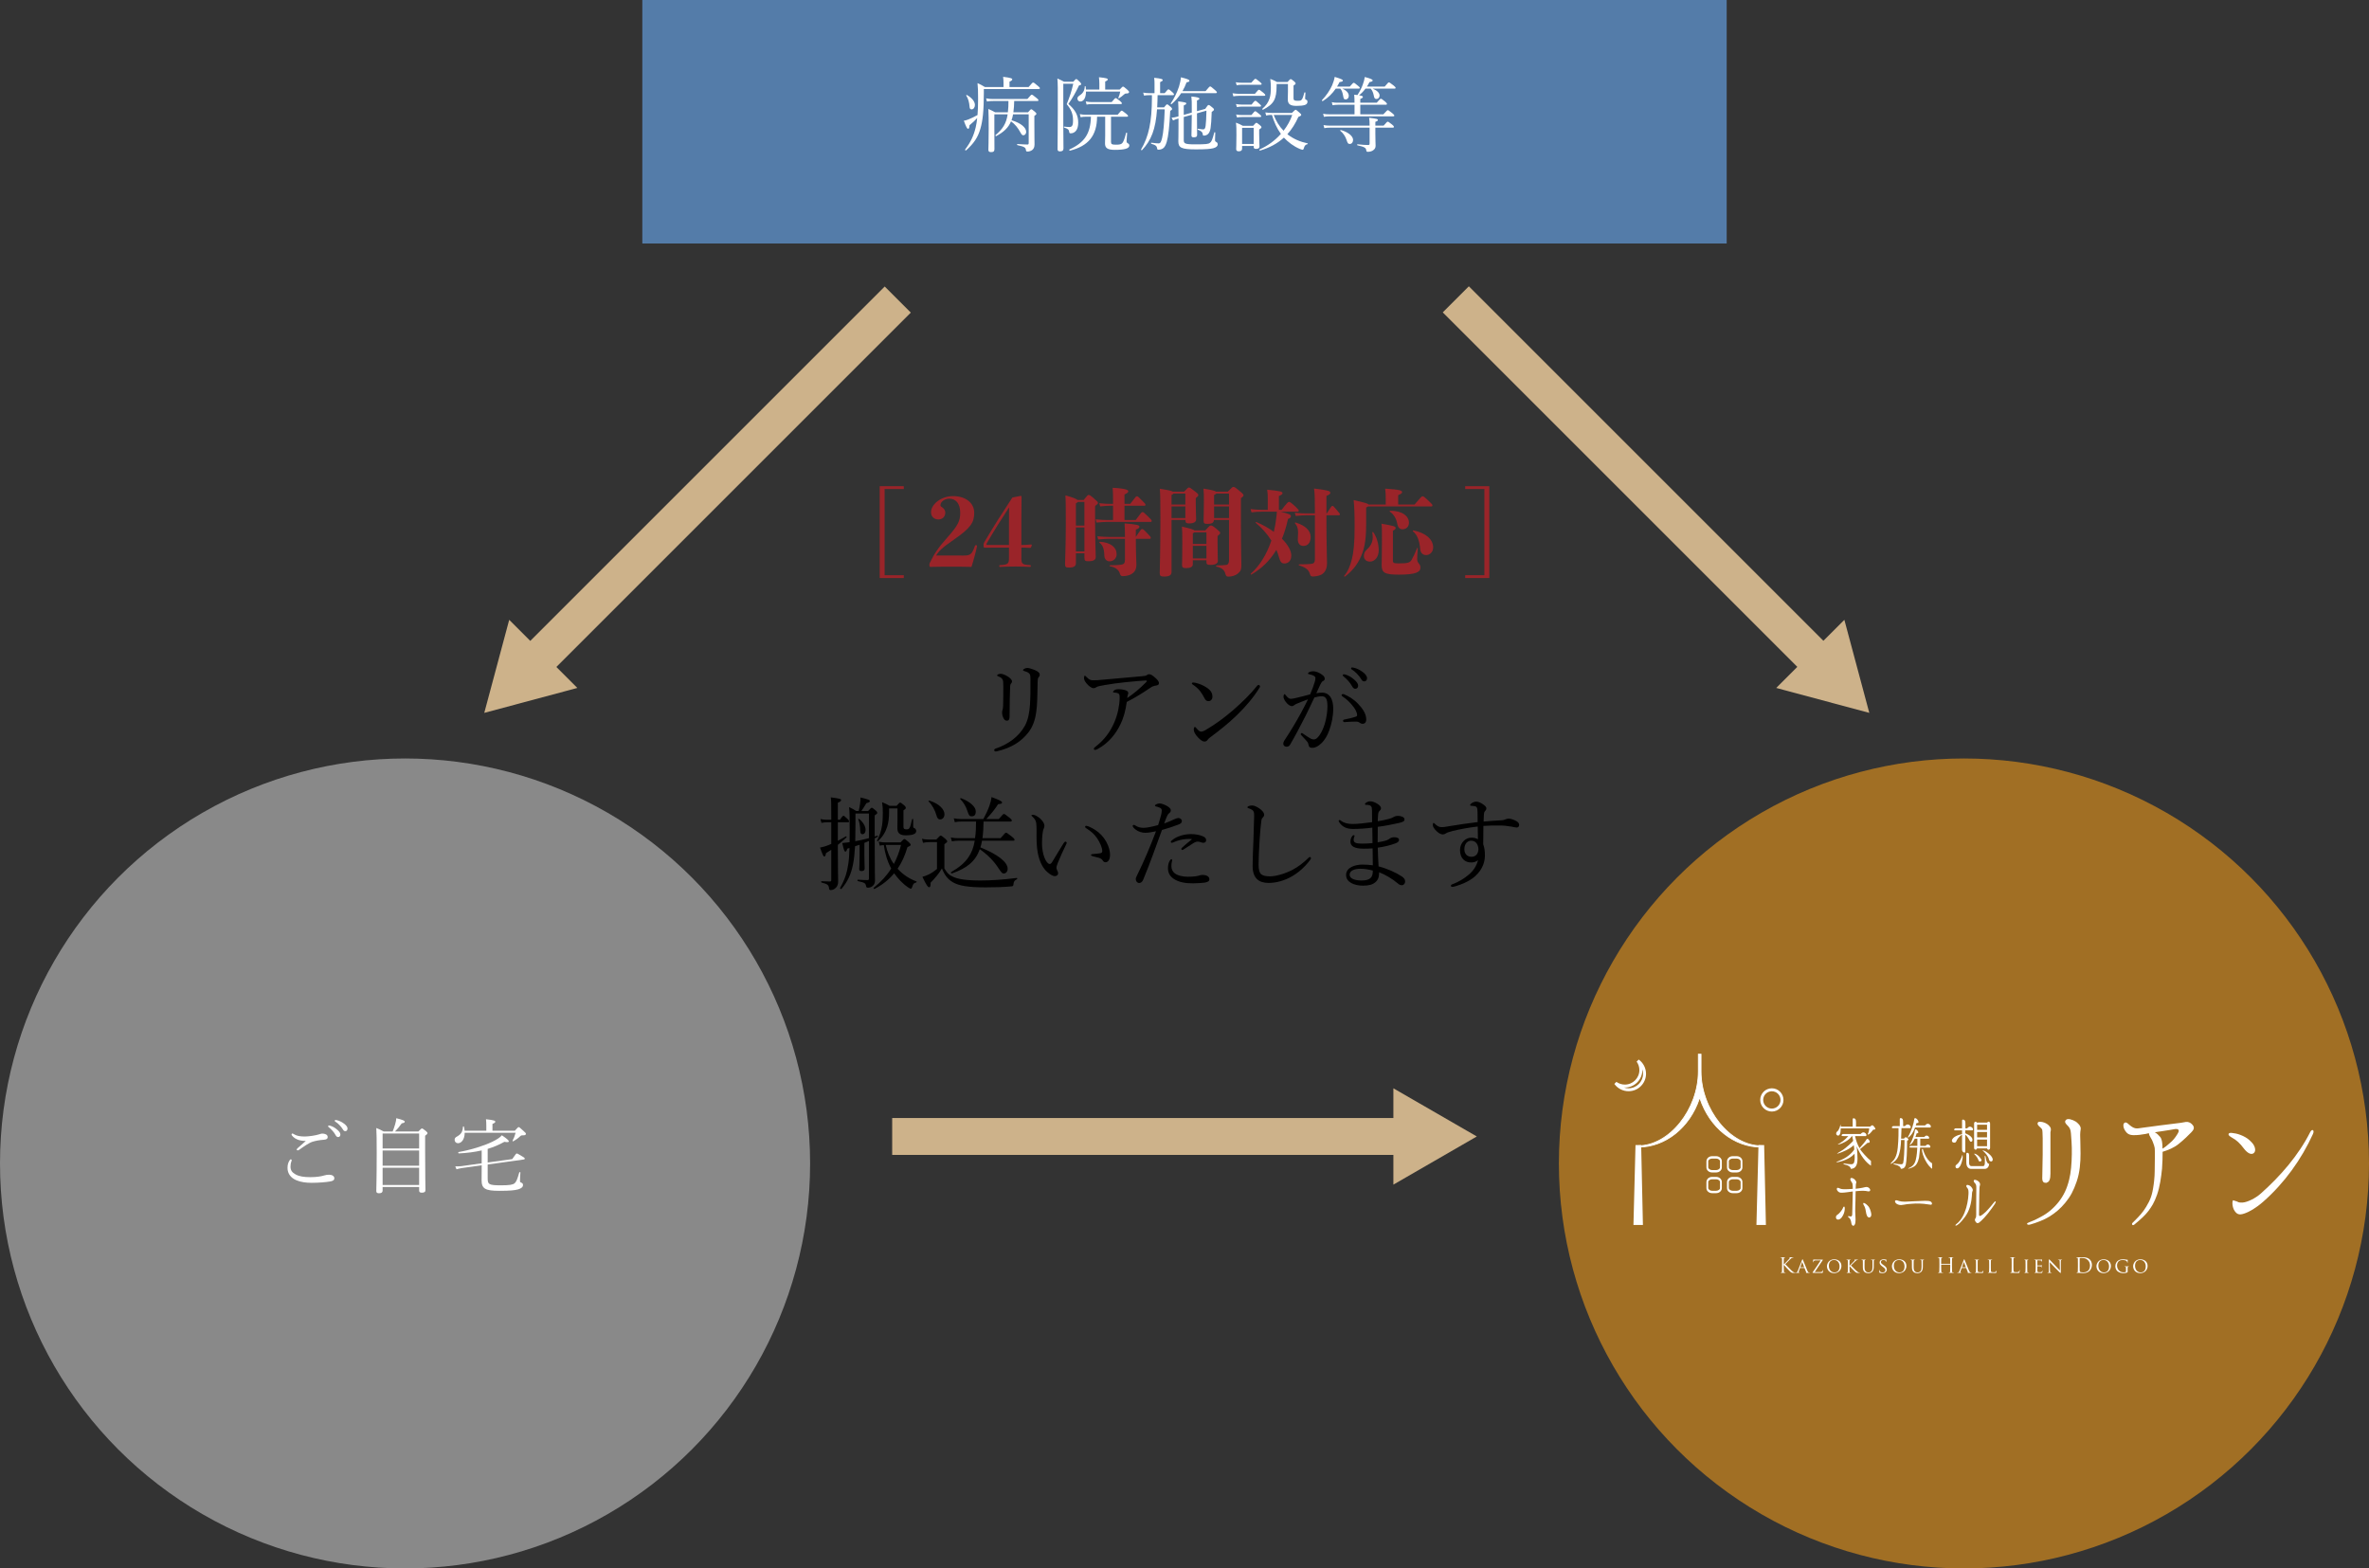 <?xml version="1.0" encoding="utf-8"?>
<!-- Generator: Adobe Illustrator 21.1.0, SVG Export Plug-In . SVG Version: 6.00 Build 0)  -->
<svg version="1.1" id="レイヤー_1" xmlns="http://www.w3.org/2000/svg" xmlns:xlink="http://www.w3.org/1999/xlink" x="0px"
	 y="0px" width="561.461px" height="371.793px" viewBox="0 0 561.461 371.793" style="enable-background:new 0 0 561.461 371.793;"
	 xml:space="preserve">
<rect x="0" y="0" width="561.461" height="371.793" fill="#333333" stroke="none"/>
<style type="text/css">
	.st0{fill:#FFFFFF;}
	.st1{fill:#898989;}
	.st2{fill:#A16F24;}
	.st3{fill:#CDB28A;}
	.st4{fill:#9A2429;}
	.st5{fill:#547CA9;}
</style>
<g>
	<path class="st0" d="M449.08,266.657c0.557,0.23,0.979,0.519,0.979,0.922c0,0.173-0.058,0.307-0.191,0.441
		c-0.135,0.134-0.212,0.346-0.212,0.998c-0.038,2.304-0.058,4.3-0.269,5.644c-0.211,1.517-0.691,2.841-1.497,3.858
		c-1.421,1.823-3.359,2.937-5.854,3.532c-0.115,0.019-0.25,0.058-0.346,0.058c-0.153,0-0.269-0.115-0.269-0.27
		c0-0.115,0.096-0.211,0.249-0.269c2.496-0.845,4.435-2.322,5.548-4.3c0.614-1.094,0.883-2.495,0.979-3.935
		c0.097-1.248,0.115-2.88,0.097-5.029c0-0.614-0.058-0.864-0.308-1.056c-0.211-0.173-0.595-0.327-0.863-0.384
		c-0.173-0.039-0.23-0.115-0.23-0.192s0.076-0.135,0.211-0.23c0.115-0.077,0.403-0.173,0.595-0.173
		C448.005,266.273,448.6,266.466,449.08,266.657z M443.916,267.848c0.479,0.288,0.883,0.652,0.883,0.979
		c0,0.192-0.115,0.346-0.211,0.442c-0.077,0.096-0.153,0.287-0.153,0.786c-0.058,1.268-0.077,3.148-0.097,5.452
		c0,0.519-0.153,0.768-0.518,0.768c-0.346,0-0.499-0.211-0.653-0.519c-0.153-0.307-0.249-0.652-0.249-1.036
		c0-0.173,0.038-0.346,0.096-0.519c0.039-0.134,0.077-0.326,0.096-0.672c0.039-1.267,0.039-2.399,0.039-3.743
		c0-0.729-0.02-1.113-0.135-1.305c-0.173-0.308-0.384-0.441-0.787-0.596c-0.153-0.058-0.249-0.115-0.249-0.191
		c0-0.077,0.096-0.154,0.211-0.212c0.173-0.076,0.326-0.096,0.519-0.096C442.918,267.387,443.455,267.56,443.916,267.848z"/>
	<path class="st0" d="M465.325,277.023c-0.845,1.766-2.228,3.493-4.224,4.588c-0.249,0.134-0.422,0.211-0.576,0.211
		c-0.114,0-0.211-0.115-0.211-0.211c0-0.115,0.077-0.212,0.269-0.365c1.747-1.344,2.88-2.898,3.667-4.779
		c0.595-1.383,0.96-3.226,0.96-4.53c0-0.25,0-0.596-0.154-0.749c-0.115-0.134-0.518-0.23-0.902-0.249c-0.114,0-0.191,0-0.191-0.115
		c0-0.097,0.135-0.25,0.307-0.365c0.154-0.096,0.385-0.153,0.672-0.153c0.557,0,1.171,0.096,1.498,0.25
		c0.287,0.114,0.402,0.269,0.402,0.518c0,0.096-0.058,0.211-0.096,0.326s-0.077,0.346-0.096,0.576
		c1.286-0.863,2.399-1.805,3.608-3.033c0.058-0.058,0.096-0.096,0.096-0.211c0-0.058-0.076-0.076-0.229-0.076
		c-0.557,0.038-2.304,0.153-3.82,0.326c-1.324,0.134-2.707,0.326-3.916,0.537c-0.729,0.135-1.324,0.23-1.555,0.384
		c-0.269,0.173-0.384,0.211-0.576,0.211c-0.364,0-0.863-0.364-1.305-0.883c-0.346-0.403-0.499-0.729-0.499-1.036
		c0-0.23,0.058-0.441,0.134-0.441c0.115,0,0.211,0.096,0.308,0.211c0.518,0.537,0.806,0.652,1.247,0.652
		c0.499,0,1.095-0.019,1.939-0.115c2.438-0.23,4.895-0.441,7.332-0.652c0.557-0.058,0.729-0.077,0.883-0.173
		c0.135-0.096,0.308-0.211,0.5-0.211c0.287,0,0.614,0.191,1.113,0.634c0.441,0.384,0.748,0.71,0.748,1.074
		c0,0.269-0.191,0.384-0.557,0.441c-0.384,0.058-0.69,0.154-1.075,0.423c-1.305,0.883-2.61,1.728-4.472,2.688
		C466.341,274.297,465.977,275.718,465.325,277.023z"/>
	<path class="st0" d="M479.514,269.076c0.807,0.173,1.574,0.519,2.131,0.883c0.845,0.557,1.151,1.056,1.151,1.767
		c0,0.499-0.307,0.844-0.729,0.844c-0.403,0-0.576-0.153-0.826-0.652c-0.191-0.364-0.422-0.787-0.806-1.286
		c-0.403-0.499-0.902-0.902-1.383-1.209c-0.096-0.058-0.153-0.153-0.153-0.23s0.097-0.153,0.211-0.153
		C479.188,269.038,479.303,269.038,479.514,269.076z M491.819,269.748c0,0.096-0.038,0.211-0.135,0.346
		c-1.132,1.823-2.61,3.551-4.261,5.145c-1.556,1.516-3.206,2.821-5.011,4.165c-0.211,0.153-0.402,0.326-0.479,0.441
		c-0.153,0.25-0.365,0.384-0.614,0.384c-0.441,0-0.807-0.326-1.229-0.748c-0.595-0.634-0.825-1.095-0.825-1.536
		c0-0.288,0.076-0.479,0.211-0.479c0.077,0,0.135,0.058,0.269,0.211c0.384,0.461,0.614,0.672,0.922,0.672
		c0.191,0,0.499-0.096,0.901-0.346c1.689-0.979,3.456-2.265,5.126-3.705c1.728-1.516,3.359-3.09,4.568-4.626
		c0.096-0.115,0.191-0.173,0.269-0.173C491.646,269.498,491.819,269.633,491.819,269.748z"/>
</g>
<g>
	<circle class="st1" cx="96" cy="275.793" r="96"/>
</g>
<g>
	<circle class="st2" cx="465.461" cy="275.793" r="96"/>
</g>
<g>
	<rect x="211.451" y="265.021" class="st3" width="120.868" height="8.744"/>
	<polygon class="st3" points="350.01,269.393 330.236,257.976 330.236,280.81 	"/>
</g>
<g>
	
		<rect x="327.352" y="109.369" transform="matrix(0.707 0.707 -0.707 0.707 194.007 -240.893)" class="st3" width="120.868" height="8.744"/>
	<polygon class="st3" points="443.03,168.984 437.12,146.928 420.974,163.074 	"/>
</g>
<g>
	
		<rect x="109.582" y="109.369" transform="matrix(-0.707 0.707 -0.707 -0.707 370.663 73.949)" class="st3" width="120.868" height="8.744"/>
	<polygon class="st3" points="114.773,168.984 120.683,146.928 136.829,163.074 	"/>
</g>
<g>
	<path class="st0" d="M69.138,274.987c0,0.077-0.019,0.173-0.057,0.269c-0.154,0.365-0.23,0.826-0.23,1.268
		c0,0.863,0.326,1.382,1.229,1.881c0.845,0.461,1.958,0.634,3.474,0.634c1.536,0,2.572-0.192,3.283-0.403
		c0.384-0.115,0.691-0.173,1.171-0.173c0.71,0,1.229,0.326,1.229,0.825s-0.403,0.691-1.094,0.787
		c-0.845,0.153-2.668,0.307-4.281,0.307c-1.363,0-2.591-0.172-3.628-0.613c-1.363-0.576-2.092-1.613-2.092-2.918
		c0-0.825,0.192-1.325,0.519-1.843c0.077-0.135,0.172-0.192,0.25-0.192C69.023,274.814,69.138,274.892,69.138,274.987z
		 M70.386,270.073c-0.557-0.249-0.941-0.576-1.209-0.94c-0.058-0.077-0.077-0.135-0.077-0.23s0.077-0.211,0.192-0.211
		c0.077,0,0.173,0.038,0.25,0.096c0.326,0.211,0.729,0.384,1.286,0.499c0.384,0.077,0.883,0.115,1.42,0.115s1.19-0.077,1.824-0.173
		c0.633-0.096,1.152-0.211,1.708-0.384c0.172-0.058,0.422-0.134,0.557-0.134c0.172,0,0.441,0.019,0.691,0.096
		c0.48,0.153,0.633,0.403,0.633,0.748c0,0.365-0.23,0.557-0.883,0.614c-1.075,0.077-1.939,0.25-2.668,0.461
		c-0.825,0.25-2.111,1.133-3.167,1.9c-0.134,0.096-0.346,0.173-0.422,0.173s-0.211-0.135-0.211-0.211
		c0-0.058,0.096-0.192,0.211-0.308c0.422-0.384,1.267-1.113,1.958-1.728C71.748,270.477,70.923,270.323,70.386,270.073z
		 M78.275,266.849c0.519,0.153,1.094,0.441,1.67,0.96c0.461,0.402,0.729,0.748,0.729,1.151c0,0.308-0.192,0.576-0.537,0.576
		c-0.25,0-0.461-0.173-0.634-0.519c-0.288-0.576-1.056-1.421-1.612-1.843c-0.077-0.058-0.134-0.135-0.134-0.192
		c0-0.096,0.077-0.191,0.211-0.191C78.083,266.791,78.217,266.829,78.275,266.849z M79.945,265.562
		c0.519,0.134,0.999,0.364,1.536,0.748c0.461,0.327,0.883,0.769,0.883,1.21c0,0.384-0.23,0.614-0.519,0.614
		c-0.25,0-0.403-0.096-0.614-0.461c-0.345-0.595-1.113-1.42-1.766-1.805c-0.077-0.038-0.135-0.115-0.135-0.191
		c0-0.096,0.077-0.192,0.192-0.192C79.619,265.485,79.772,265.524,79.945,265.562z"/>
	<path class="st0" d="M90.68,282.225c0,0.402-0.25,0.633-0.864,0.633c-0.48,0-0.633-0.191-0.633-0.537
		c0-1.056,0.096-2.553,0.096-9.061c0-3.167-0.019-4.588-0.096-5.874c0.71,0.288,1.037,0.423,1.747,0.825h2.131
		c0.23-0.575,0.441-1.171,0.595-1.728c0.153-0.557,0.269-1.056,0.269-1.42c1.632,0.422,1.997,0.595,1.997,0.825
		c0,0.173-0.096,0.288-0.71,0.403c-0.653,0.902-1.018,1.344-1.593,1.919h5.547c0.595-0.633,0.729-0.71,0.845-0.71
		s0.25,0.058,0.921,0.595c0.307,0.25,0.384,0.403,0.384,0.519c0,0.153-0.077,0.25-0.557,0.614v3.532c0,5.893,0.077,8.522,0.077,9.31
		c0,0.461-0.25,0.653-0.864,0.653c-0.48,0-0.634-0.154-0.634-0.557v-0.787H90.68V282.225z M99.337,268.691H90.68v3.551h8.657
		V268.691z M90.68,276.331h8.657v-3.608H90.68V276.331z M90.68,280.899h8.657v-4.089H90.68V280.899z"/>
	<path class="st0" d="M110.13,268.519c0,1.517-0.729,2.477-1.593,2.477c-0.441,0-0.787-0.346-0.787-0.807
		c0-0.364,0.154-0.576,0.576-0.787c0.959-0.557,1.324-1.094,1.401-2.322c0-0.097,0.211-0.097,0.23,0
		c0.077,0.346,0.135,0.652,0.154,0.96h5.145v-1.229c0-0.519-0.02-0.999-0.077-1.498c1.977,0.212,2.208,0.365,2.208,0.596
		c0,0.153-0.173,0.307-0.672,0.518v1.613h5.298c0.691-0.769,0.787-0.864,0.921-0.864c0.134,0,0.25,0.096,1.171,0.94
		c0.46,0.403,0.537,0.519,0.537,0.652c0,0.25-0.192,0.365-0.768,0.365c-0.307-0.02-0.403,0.038-0.672,0.288
		c-0.48,0.461-0.96,0.768-1.536,1.113c-0.077,0.058-0.23-0.058-0.192-0.135c0.307-0.575,0.499-1.036,0.729-1.881H110.13z
		 M115.582,275.563l5.816-0.807c0.844-1.247,0.959-1.324,1.075-1.324c0.154,0,0.288,0.077,1.344,0.71
		c0.499,0.288,0.557,0.384,0.557,0.519c0,0.096-0.077,0.173-0.269,0.192l-8.523,1.189v3.282c0,1.421,0.269,1.651,3.167,1.651
		c2.073,0,2.841-0.153,3.225-0.499c0.365-0.326,0.614-0.845,1.094-2.554c0.038-0.114,0.269-0.096,0.269,0.02
		c-0.039,0.576-0.096,1.459-0.096,1.978c0,0.249,0.077,0.346,0.307,0.422c0.288,0.096,0.403,0.288,0.403,0.557
		c0,0.461-0.365,0.807-1.152,1.037c-0.806,0.23-1.996,0.345-4.511,0.345c-3.263,0-4.146-0.518-4.146-2.476
		c0-0.691,0.02-1.306,0.02-3.34v-0.23l-4.722,0.652c-0.422,0.077-0.691,0.135-1.248,0.288l-0.288-0.691
		c0.499,0.02,1.094-0.019,1.459-0.058l4.799-0.672v-3.052c-1.651,0.384-3.455,0.614-5.433,0.71c-0.134,0-0.173-0.307-0.038-0.326
		c2.956-0.519,5.951-1.459,7.985-2.438c1.056-0.519,1.862-1.018,2.265-1.536c1.171,0.787,1.65,1.21,1.65,1.439
		c0,0.192-0.23,0.25-1.056,0.115c-1.229,0.691-2.534,1.248-3.954,1.671V275.563z"/>
</g>
<g>
	<path d="M245.203,158.81c0.696,0.288,1.224,0.648,1.224,1.152c0,0.216-0.072,0.384-0.24,0.552
		c-0.168,0.168-0.264,0.432-0.264,1.248c-0.048,2.88-0.072,5.376-0.336,7.057c-0.264,1.896-0.864,3.552-1.873,4.824
		c-1.776,2.28-4.2,3.673-7.32,4.417c-0.144,0.023-0.312,0.071-0.432,0.071c-0.192,0-0.336-0.144-0.336-0.336
		c0-0.144,0.12-0.264,0.312-0.336c3.12-1.056,5.544-2.904,6.937-5.376c0.768-1.368,1.104-3.12,1.224-4.92
		c0.12-1.56,0.144-3.6,0.12-6.289c0-0.768-0.072-1.08-0.384-1.32c-0.264-0.216-0.744-0.408-1.08-0.48
		c-0.216-0.048-0.288-0.144-0.288-0.24s0.096-0.168,0.264-0.288c0.144-0.096,0.504-0.216,0.744-0.216
		C243.859,158.33,244.603,158.569,245.203,158.81z M238.747,160.297c0.6,0.36,1.104,0.816,1.104,1.224
		c0,0.24-0.144,0.432-0.264,0.552c-0.096,0.12-0.192,0.36-0.192,0.984c-0.072,1.584-0.096,3.937-0.12,6.817
		c0,0.648-0.192,0.96-0.648,0.96c-0.432,0-0.624-0.264-0.816-0.648c-0.192-0.384-0.312-0.816-0.312-1.296
		c0-0.216,0.048-0.432,0.12-0.648c0.048-0.168,0.096-0.408,0.12-0.84c0.048-1.584,0.048-3,0.048-4.681
		c0-0.912-0.024-1.392-0.168-1.632c-0.216-0.384-0.48-0.552-0.984-0.744c-0.192-0.072-0.312-0.144-0.312-0.24
		c0-0.096,0.12-0.192,0.264-0.264c0.216-0.096,0.408-0.12,0.648-0.12C237.499,159.722,238.171,159.937,238.747,160.297z"/>
	<path d="M265.507,171.77c-1.056,2.208-2.784,4.369-5.28,5.736c-0.312,0.168-0.528,0.265-0.72,0.265
		c-0.144,0-0.264-0.145-0.264-0.265c0-0.144,0.096-0.264,0.336-0.456c2.185-1.68,3.601-3.624,4.584-5.976
		c0.744-1.729,1.2-4.033,1.2-5.665c0-0.312,0-0.744-0.192-0.936c-0.144-0.168-0.648-0.288-1.128-0.312c-0.144,0-0.24,0-0.24-0.144
		c0-0.12,0.168-0.312,0.384-0.456c0.192-0.12,0.48-0.192,0.84-0.192c0.696,0,1.464,0.12,1.872,0.312
		c0.36,0.144,0.504,0.336,0.504,0.648c0,0.12-0.072,0.264-0.12,0.408c-0.048,0.144-0.096,0.432-0.12,0.72
		c1.608-1.08,3-2.256,4.512-3.792c0.072-0.072,0.12-0.12,0.12-0.264c0-0.072-0.096-0.096-0.288-0.096
		c-0.696,0.048-2.88,0.192-4.776,0.408c-1.656,0.168-3.384,0.408-4.896,0.672c-0.912,0.168-1.656,0.288-1.944,0.48
		c-0.336,0.216-0.48,0.264-0.72,0.264c-0.456,0-1.08-0.456-1.632-1.104c-0.432-0.504-0.624-0.912-0.624-1.296
		c0-0.288,0.072-0.552,0.168-0.552c0.144,0,0.264,0.12,0.384,0.264c0.648,0.672,1.008,0.816,1.56,0.816
		c0.624,0,1.368-0.024,2.424-0.144c3.048-0.288,6.12-0.552,9.168-0.816c0.696-0.072,0.912-0.096,1.104-0.216
		c0.168-0.12,0.384-0.264,0.624-0.264c0.36,0,0.768,0.24,1.392,0.792c0.552,0.48,0.936,0.888,0.936,1.344
		c0,0.336-0.24,0.48-0.696,0.552c-0.48,0.072-0.864,0.192-1.344,0.528c-1.632,1.104-3.264,2.16-5.592,3.36
		C266.779,168.362,266.323,170.139,265.507,171.77z"/>
	<path d="M283.243,161.833c1.008,0.216,1.968,0.648,2.665,1.104c1.056,0.696,1.44,1.32,1.44,2.208c0,0.624-0.384,1.056-0.912,1.056
		c-0.504,0-0.72-0.192-1.032-0.816c-0.24-0.456-0.528-0.984-1.008-1.608c-0.504-0.624-1.128-1.128-1.729-1.512
		c-0.12-0.072-0.192-0.192-0.192-0.288c0-0.096,0.12-0.192,0.264-0.192C282.835,161.786,282.979,161.786,283.243,161.833z
		 M298.628,162.674c0,0.12-0.048,0.264-0.168,0.432c-1.416,2.28-3.264,4.44-5.328,6.433c-1.944,1.896-4.008,3.528-6.265,5.208
		c-0.264,0.192-0.504,0.408-0.6,0.552c-0.192,0.312-0.456,0.48-0.768,0.48c-0.552,0-1.008-0.408-1.536-0.936
		c-0.744-0.792-1.032-1.368-1.032-1.92c0-0.36,0.096-0.6,0.264-0.6c0.096,0,0.168,0.072,0.336,0.264
		c0.48,0.576,0.768,0.84,1.152,0.84c0.24,0,0.624-0.12,1.128-0.432c2.112-1.224,4.32-2.832,6.409-4.632
		c2.16-1.896,4.2-3.864,5.712-5.785c0.12-0.144,0.24-0.216,0.336-0.216C298.412,162.362,298.628,162.53,298.628,162.674z"/>
	<path d="M313.387,164.186c0.768,0,1.416,0.312,1.896,0.984c0.528,0.744,0.696,1.8,0.696,2.856c0,1.728-0.384,3.576-0.936,5.088
		c-0.408,1.152-1.032,2.28-1.872,3.072c-0.744,0.696-1.392,1.08-2.136,1.08c-0.552,0-0.792-0.144-0.888-0.624
		c-0.072-0.408-0.144-0.6-0.36-0.864c-0.384-0.456-0.816-0.912-1.392-1.512c-0.096-0.096-0.12-0.168-0.12-0.24
		c0-0.096,0.12-0.264,0.24-0.264c0.096,0,0.168,0.048,0.264,0.12c0.696,0.48,1.272,0.864,1.896,1.224
		c0.192,0.096,0.432,0.168,0.696,0.168c0.312,0,0.624-0.144,0.912-0.456c0.792-0.84,1.296-1.968,1.704-3.264
		c0.408-1.368,0.624-3.024,0.624-4.081s-0.12-1.656-0.408-2.016c-0.24-0.312-0.504-0.408-1.032-0.408
		c-0.504,0-1.128,0.144-1.656,0.288c-0.744,1.536-1.416,3.048-2.136,4.44c-1.248,2.424-2.328,4.537-3.624,6.745
		c-0.192,0.312-0.432,0.48-0.84,0.48c-0.432,0-0.768-0.288-0.768-0.672c0-0.312,0.096-0.576,0.312-0.888
		c1.416-2.136,2.712-4.296,3.913-6.504c0.624-1.176,1.152-2.16,1.632-3.168c-0.888,0.312-1.824,0.696-2.52,0.984
		c-0.336,0.144-0.528,0.216-0.696,0.36s-0.336,0.264-0.6,0.264c-0.336,0-0.696-0.192-1.08-0.576
		c-0.504-0.504-0.912-1.128-0.912-1.68c0-0.264,0.12-0.576,0.24-0.576c0.096,0,0.144,0.048,0.264,0.216
		c0.432,0.552,0.792,0.888,1.176,0.888c0.504,0,0.936-0.12,1.729-0.312c0.84-0.192,1.752-0.432,2.904-0.744
		c0.48-1.104,0.816-2.04,1.08-2.904c0.12-0.36,0.168-0.625,0.168-0.937c0-0.216-0.048-0.336-0.36-0.552
		c-0.216-0.144-0.672-0.288-1.056-0.36c-0.24-0.048-0.336-0.096-0.336-0.216s0.144-0.216,0.312-0.312
		c0.192-0.096,0.528-0.192,0.864-0.192c0.792,0,1.656,0.384,2.4,1.008c0.288,0.24,0.384,0.528,0.384,0.792
		c0,0.24-0.144,0.408-0.456,0.552c-0.168,0.072-0.384,0.36-0.576,0.768c-0.288,0.648-0.624,1.344-0.96,2.088
		C312.427,164.234,312.979,164.186,313.387,164.186z M322.94,171.579c-0.24,0-0.432-0.072-0.696-0.264s-0.504-0.264-0.888-0.264
		c-0.768,0-1.608,0.048-2.712,0.12c-0.216,0.024-0.336-0.144-0.336-0.312c0-0.144,0.072-0.24,0.264-0.288
		c1.032-0.216,1.872-0.384,2.688-0.672c0.288-0.096,0.384-0.168,0.384-0.432c0-0.432-0.36-1.248-0.816-1.848
		c-0.912-1.2-1.68-1.872-2.64-2.52c-0.144-0.096-0.24-0.24-0.24-0.336c0-0.12,0.144-0.24,0.36-0.24c0.048,0,0.12,0,0.216,0.048
		c1.104,0.456,2.304,1.152,3.36,2.28c1.008,1.056,1.92,2.304,1.92,3.696C323.804,171.267,323.396,171.579,322.94,171.579z
		 M318.884,159.914c0.648,0.192,1.368,0.552,2.088,1.2c0.576,0.504,0.912,0.936,0.912,1.44c0,0.384-0.24,0.72-0.672,0.72
		c-0.312,0-0.576-0.216-0.792-0.648c-0.36-0.72-1.32-1.776-2.016-2.304c-0.096-0.072-0.168-0.168-0.168-0.24
		c0-0.12,0.096-0.24,0.264-0.24C318.643,159.842,318.812,159.89,318.884,159.914z M320.972,158.306
		c0.648,0.168,1.248,0.456,1.92,0.936c0.576,0.408,1.104,0.96,1.104,1.512c0,0.48-0.288,0.768-0.648,0.768
		c-0.312,0-0.504-0.12-0.768-0.576c-0.432-0.744-1.392-1.776-2.208-2.256c-0.096-0.048-0.168-0.144-0.168-0.24
		c0-0.12,0.096-0.24,0.24-0.24C320.564,158.209,320.756,158.257,320.972,158.306z"/>
	<path d="M198.571,201.082c0,5.209,0.072,6.529,0.072,7.873c0,0.672-0.192,1.104-0.48,1.416c-0.336,0.384-0.792,0.624-1.296,0.624
		c-0.24,0-0.336-0.12-0.384-0.432c-0.072-0.744-0.288-0.984-1.776-1.368c-0.12-0.024-0.12-0.312,0-0.312
		c1.056,0.048,1.632,0.072,1.92,0.072c0.312,0,0.384-0.072,0.384-0.384v-7.129c-0.408,0.264-0.816,0.528-1.248,0.792
		c-0.096,0.601-0.192,0.792-0.408,0.792c-0.192,0-0.336-0.264-1.008-2.112c0.384-0.071,0.816-0.191,1.248-0.312
		c0.48-0.168,0.937-0.336,1.417-0.553v-5.136h-1.032c-0.384,0-0.744,0.048-1.296,0.144l-0.24-0.912
		c0.6,0.145,0.984,0.168,1.536,0.168h1.032v-0.72c0-3.217,0-3.721-0.12-4.584c2.208,0.287,2.448,0.384,2.448,0.647
		c0,0.216-0.144,0.36-0.768,0.624v4.032h0.504c0.528-0.815,0.696-0.936,0.84-0.936s0.288,0.12,1.008,0.815
		c0.192,0.192,0.312,0.36,0.312,0.48c0,0.168-0.072,0.24-0.312,0.24h-2.352v4.393c0.576-0.288,1.2-0.648,1.92-1.057
		c0.096-0.072,0.216,0.192,0.12,0.264c-0.768,0.696-1.416,1.272-2.04,1.753V201.082z M205.939,199.354
		c-0.36,0.168-0.72,0.312-1.08,0.456v2.664c0,1.56,0.072,2.977,0.072,3.408c0,0.408-0.264,0.6-0.768,0.6
		c-0.36,0-0.528-0.144-0.528-0.479c0-0.288,0.096-1.32,0.096-3.265v-2.496l-1.08,0.36c-0.096,1.704-0.24,3.072-0.48,4.272
		c-0.456,2.352-1.248,4.056-2.736,5.832c-0.096,0.12-0.408-0.072-0.336-0.216c1.128-1.992,1.632-3.576,1.944-5.664
		c0.168-1.081,0.24-2.28,0.288-3.816c-0.168,0.071-0.336,0.119-0.528,0.168c-0.144,0.504-0.24,0.695-0.456,0.695
		c-0.192,0-0.36-0.336-0.72-2.04c0.504-0.048,1.056-0.096,1.728-0.191c0.024-0.889,0.024-1.849,0.024-2.929
		c0-3.433-0.024-4.2-0.144-5.4c0.72,0.336,1.032,0.504,1.704,0.937h0.576c0.144-0.624,0.264-1.248,0.336-1.801
		c0.072-0.479,0.096-0.96,0.096-1.416c1.944,0.48,2.208,0.601,2.208,0.84c0,0.217-0.168,0.36-0.816,0.504
		c-0.48,0.793-0.768,1.297-1.2,1.873h1.608c0.6-0.673,0.72-0.769,0.864-0.769c0.168,0,0.288,0.096,0.888,0.601
		c0.336,0.264,0.408,0.456,0.408,0.6c0,0.168-0.096,0.288-0.6,0.6v5.017l0.648-0.216c0.12-0.048,0.144,0.24,0.048,0.288
		c-0.24,0.12-0.48,0.24-0.696,0.36c0,8.04,0.072,9.12,0.072,10.057c0,0.576-0.24,0.96-0.576,1.248
		c-0.288,0.24-0.672,0.384-1.08,0.384c-0.312,0-0.408-0.072-0.48-0.456c-0.12-0.6-0.288-0.744-1.92-1.104
		c-0.144-0.024-0.144-0.336,0-0.336c1.128,0.071,1.728,0.096,2.28,0.096c0.24,0,0.336-0.096,0.336-0.36V199.354z M205.939,192.85
		h-3.192v2.616c0,1.488-0.024,2.784-0.048,3.937c1.08-0.192,2.16-0.433,3.24-0.72V192.85z M203.875,196.834
		c-0.024-1.008-0.168-1.92-0.456-2.592c-0.048-0.097,0.12-0.168,0.192-0.12c0.912,0.695,1.536,1.752,1.536,2.616
		c0,0.6-0.312,1.008-0.768,1.008C204.043,197.746,203.899,197.482,203.875,196.834z M212.804,206.003
		c1.296,1.416,2.832,2.353,4.392,2.928c0.12,0.049,0.048,0.24-0.072,0.265c-0.576,0.144-0.696,0.288-0.96,1.128
		c-0.072,0.216-0.168,0.336-0.312,0.336c-0.12,0-0.312-0.096-0.696-0.36c-1.272-0.863-2.352-2.063-3.24-3.288
		c-1.248,1.513-2.784,2.736-4.632,3.696c-0.12,0.072-0.336-0.168-0.216-0.264c1.728-1.393,3.096-2.881,4.152-4.561
		c-0.936-1.729-1.488-3.624-1.752-5.568c-0.312,0.023-0.6,0.072-0.96,0.144l-0.24-0.936c0.744,0.144,1.152,0.168,1.728,0.168h3.433
		c0.648-0.721,0.768-0.792,0.912-0.792c0.168,0,0.288,0.071,1.056,0.744c0.336,0.336,0.432,0.479,0.432,0.624
		c0,0.191-0.144,0.264-0.768,0.552c-0.552,1.92-1.32,3.624-2.328,5.112L212.804,206.003z M210.716,192.466
		c0,1.392-0.144,2.472-0.432,3.456c-0.432,1.368-1.104,2.448-2.208,3.48c-0.072,0.072-0.264-0.048-0.216-0.145
		c0.648-1.224,0.984-2.304,1.176-3.528c0.144-0.888,0.192-1.848,0.192-3.048c0-0.984-0.024-1.561-0.168-2.521
		c0.744,0.288,1.104,0.48,1.8,0.864h1.632c0.6-0.72,0.72-0.768,0.84-0.768c0.144,0,0.312,0.096,0.912,0.6
		c0.36,0.288,0.432,0.48,0.432,0.624c0,0.192-0.072,0.312-0.552,0.601v3.936c0,0.385,0.168,0.576,0.672,0.576
		c0.336,0,0.552-0.048,0.696-0.24c0.24-0.264,0.432-1.031,0.672-2.16c0.024-0.119,0.264-0.096,0.264,0.024v1.561
		c0,0.407,0.072,0.479,0.336,0.552c0.216,0.12,0.384,0.384,0.384,0.672c0,0.336-0.24,0.6-0.552,0.72
		c-0.384,0.192-1.008,0.288-1.944,0.288c-1.368,0-1.968-0.527-1.968-1.656c0-0.312,0.024-0.695,0.024-2.448v-2.279h-1.992V192.466z
		 M209.924,200.29c0.36,1.608,0.96,3.169,1.92,4.513c0.72-1.368,1.296-2.856,1.704-4.513H209.924z"/>
	<path d="M223.819,205.858c0.672,1.177,1.32,1.704,2.256,2.064c1.104,0.456,2.832,0.792,6.336,0.792c2.448,0,5.353-0.191,8.569-0.6
		c0.12-0.024,0.144,0.24,0.048,0.288c-0.576,0.312-0.744,0.504-0.816,1.08c-0.048,0.527-0.12,0.6-0.504,0.624
		c-1.872,0.191-4.08,0.239-6.12,0.239c-4.249,0-6.265-0.407-7.561-1.104c-1.272-0.672-2.16-1.729-2.784-3.385
		c-0.72,1.248-1.584,2.232-2.688,3.385c0.024,0.84-0.096,1.08-0.36,1.08c-0.288,0-0.648-0.528-1.584-2.473
		c0.528-0.144,1.056-0.336,1.584-0.6c0.576-0.288,1.224-0.72,1.873-1.272v-6.36h-1.704c-0.625,0-1.032,0.048-1.608,0.168l-0.24-0.96
		c0.72,0.168,1.176,0.192,1.849,0.192h1.536c0.768-0.841,0.912-0.937,1.056-0.937c0.168,0,0.288,0.096,1.08,0.744
		c0.36,0.336,0.456,0.48,0.456,0.624s-0.072,0.24-0.672,0.672V205.858z M221.899,193.138c-0.264-0.96-0.96-2.353-1.824-3.168
		c-0.096-0.072,0.072-0.217,0.192-0.192c2.4,0.744,3.576,2.136,3.576,3.24c0,0.672-0.408,1.225-1.032,1.225
		C222.403,194.242,222.115,194.002,221.899,193.138z M233.107,194.746c-0.024,1.32-0.072,2.64-0.264,3.937h4.296
		c0.984-1.177,1.152-1.297,1.296-1.297c0.168,0,0.336,0.12,1.416,0.96c0.48,0.385,0.6,0.576,0.6,0.721
		c0,0.144-0.096,0.216-0.336,0.216h-7.369c-0.144,0.744-0.24,1.176-0.384,1.584c4.224,1.704,6.457,3.528,6.457,5.064
		c0,0.672-0.408,1.128-0.912,1.128c-0.384,0-0.528-0.168-1.272-1.271c-1.08-1.656-2.4-3.049-4.416-4.488
		c-1.032,2.88-3.048,4.512-6.601,5.736c-0.168,0.048-0.336-0.217-0.192-0.312c1.873-1.08,3.168-2.16,4.057-3.456
		c0.768-1.08,1.272-2.376,1.536-3.984h-3.913c-0.552,0-0.912,0.048-1.512,0.144l-0.24-0.912c0.696,0.145,1.128,0.169,1.752,0.169
		h3.984c0.192-1.297,0.24-2.616,0.24-3.937h-3.552c-0.504,0-0.888,0.023-1.488,0.144l-0.24-0.912
		c0.672,0.12,1.128,0.168,1.728,0.168h5.28c0.576-1.056,1.08-2.136,1.44-3.144c0.264-0.744,0.432-1.44,0.504-2.064
		c1.848,0.696,2.496,1.008,2.496,1.271c0,0.265-0.216,0.36-0.936,0.408c-0.792,1.272-1.752,2.4-2.808,3.528h2.976
		c0.888-1.08,1.056-1.2,1.2-1.2c0.168,0,0.36,0.12,1.32,0.889c0.456,0.359,0.552,0.527,0.552,0.672c0,0.144-0.096,0.24-0.336,0.24
		H233.107z M229.291,192.273c-0.312-1.008-0.96-2.136-1.704-2.856c-0.096-0.071,0.048-0.264,0.168-0.216
		c2.064,0.769,3.504,2.017,3.504,3.12c0,0.864-0.312,1.177-1.032,1.177C229.771,193.498,229.579,193.186,229.291,192.273z"/>
	<path d="M248.275,206.77c-1.104-0.912-1.944-2.544-2.328-4.656c-0.216-1.152-0.288-2.496-0.288-3.984
		c0-0.983,0.048-2.016-0.072-3.048c-0.096-0.576-0.36-1.032-0.96-1.561c-0.144-0.12-0.168-0.168-0.168-0.24
		c0-0.119,0.192-0.144,0.384-0.144c0.384,0,1.032,0.36,1.56,0.792c0.6,0.528,1.128,1.176,1.128,1.872
		c0,0.192-0.12,0.552-0.216,0.744c-0.24,0.528-0.36,2.16-0.36,3.433c0,1.128,0.24,2.448,0.576,3.312
		c0.432,1.08,0.912,1.512,1.248,1.512c0.192,0,0.36-0.12,0.576-0.456c0.72-1.176,1.752-2.929,2.76-4.536
		c0.12-0.192,0.312-0.312,0.408-0.312c0.12,0,0.288,0.145,0.288,0.265c0,0.096-0.048,0.216-0.096,0.312
		c-0.744,1.536-1.608,3.433-1.992,4.416c-0.216,0.576-0.336,0.864-0.336,1.177c0,0.168,0.024,0.384,0.144,0.6
		c0.12,0.265,0.24,0.456,0.24,0.696c0.024,0.384-0.24,0.72-0.792,0.72C249.523,207.683,248.899,207.299,248.275,206.77z
		 M259.58,196.738c1.104,0.72,2.016,1.704,2.616,2.808c0.576,1.032,0.888,2.185,0.888,3.049c0,0.624-0.12,1.104-0.36,1.416
		c-0.24,0.264-0.432,0.384-0.696,0.384c-0.288,0-0.48-0.12-0.648-0.384c-0.168-0.265-0.432-0.528-0.936-0.672
		c-0.408-0.12-0.912-0.24-1.488-0.385c-0.288-0.071-0.384-0.144-0.384-0.312c0-0.12,0.192-0.168,0.432-0.192
		c0.672-0.071,1.224-0.096,1.752-0.191c0.36-0.072,0.48-0.192,0.48-0.553c0-0.792-0.576-2.04-1.2-2.976
		c-0.648-0.984-1.488-1.704-2.641-2.425c-0.144-0.096-0.216-0.168-0.216-0.336c0-0.12,0.096-0.216,0.264-0.216
		C257.78,195.754,258.812,196.234,259.58,196.738z"/>
	<path d="M278.371,194.17c0.36-0.168,0.672-0.24,0.864-0.265c0.384,0,0.864,0.24,0.864,0.696c0.024,0.408-0.24,0.648-0.768,0.84
		c-1.08,0.433-2.76,0.984-3.937,1.297c-1.44,3.936-2.832,7.896-4.44,11.761c-0.24,0.6-0.6,0.816-0.984,0.816
		c-0.192,0-0.408-0.12-0.552-0.265c-0.144-0.191-0.216-0.359-0.24-0.647c0-0.24,0.12-0.528,0.312-0.912
		c1.68-3.408,3.096-6.793,4.488-10.441c-1.08,0.24-1.92,0.36-2.544,0.36c-0.816,0-1.705-0.288-2.329-0.792
		c-0.384-0.312-0.648-0.576-0.648-0.84c0-0.145,0.144-0.24,0.216-0.24c0.12,0,0.192,0.023,0.36,0.12
		c0.648,0.432,1.272,0.576,2.04,0.576s2.28-0.337,3.408-0.648c0.288-0.937,0.504-1.632,0.672-2.28
		c0.12-0.384,0.192-0.84,0.192-1.176c0-0.265-0.12-0.504-0.432-0.648c-0.36-0.168-0.624-0.24-0.96-0.312
		c-0.168-0.049-0.216-0.12-0.216-0.217c0-0.12,0.12-0.191,0.216-0.239c0.36-0.217,0.696-0.265,0.912-0.265
		c0.408,0,1.536,0.384,2.16,0.912c0.408,0.312,0.456,0.528,0.456,0.744c0,0.264-0.12,0.456-0.312,0.601
		c-0.336,0.264-0.456,0.479-0.696,1.056c-0.312,0.72-0.432,1.056-0.552,1.44C276.715,194.914,277.603,194.554,278.371,194.17z
		 M277.195,204.106c0.144-0.264,0.288-0.432,0.432-0.432c0.096,0,0.192,0.071,0.192,0.168c0,0.12-0.048,0.264-0.072,0.384
		c-0.096,0.336-0.12,0.769-0.12,1.104c0,0.672,0.264,1.271,0.792,1.68c0.744,0.576,1.968,0.816,3.12,0.816
		c1.272,0,2.112-0.12,2.497-0.24c0.36-0.12,0.624-0.192,1.008-0.192c0.336,0,0.768,0.072,1.08,0.24
		c0.336,0.192,0.504,0.433,0.504,0.816c0,0.456-0.456,0.672-1.272,0.792c-0.648,0.072-1.776,0.144-2.592,0.144
		c-1.608,0.024-3.432-0.216-4.68-1.128c-0.792-0.576-1.272-1.32-1.272-2.496C276.811,205.066,276.979,204.467,277.195,204.106z
		 M281.036,198.898c-0.888,0.096-1.848,0.264-3.048,0.815c-0.072,0.024-0.192,0.072-0.264,0.072c-0.12,0-0.24-0.096-0.24-0.192
		c0-0.119,0.048-0.216,0.168-0.312c0.456-0.384,0.936-0.72,1.608-0.984c1.008-0.408,2.041-0.576,2.929-0.576
		c1.056-0.023,2.136,0.192,2.808,0.48c0.552,0.24,0.864,0.456,0.864,0.984c0,0.359-0.264,0.6-0.672,0.6
		c-0.24,0-0.432-0.072-0.552-0.12c-0.288-0.096-0.504-0.168-0.768-0.168c-0.216,0-0.552,0.072-0.984,0.336
		c-0.6,0.36-1.536,1.009-2.352,1.513c-0.144,0.096-0.24,0.144-0.36,0.144c-0.072,0-0.216-0.168-0.216-0.264
		c0-0.048,0.048-0.168,0.168-0.265c0.552-0.504,1.368-1.248,2.28-1.943c0.096-0.072,0.072-0.145-0.072-0.145
		C282.068,198.874,281.492,198.851,281.036,198.898z"/>
	<path d="M296.875,205.283c0-1.513,0.096-3.793,0.192-6.121c0.072-1.896,0.12-3.769,0.168-5.688
		c0.024-0.888-0.096-1.248-0.456-1.488c-0.36-0.216-0.624-0.312-0.84-0.384c-0.192-0.072-0.288-0.096-0.288-0.216
		s0.096-0.24,0.288-0.312c0.264-0.096,0.528-0.144,0.864-0.144c0.504,0,1.296,0.408,1.944,0.912
		c0.456,0.384,0.864,0.815,0.864,1.296c0,0.288-0.168,0.504-0.336,0.672c-0.168,0.168-0.264,0.312-0.336,0.769
		c-0.144,1.151-0.288,2.616-0.408,4.536c-0.144,2.232-0.24,4.584-0.24,5.832c0,1.2,0.192,1.896,0.6,2.28
		c0.432,0.36,1.176,0.504,2.088,0.504c1.416,0,3.6-0.624,5.376-1.56c1.32-0.696,2.592-1.681,3.768-2.832
		c0.12-0.12,0.216-0.192,0.312-0.192c0.144,0,0.24,0.096,0.264,0.216c0.024,0.145-0.072,0.336-0.192,0.48
		c-1.272,1.704-2.76,3-4.393,3.937c-1.608,0.912-3.552,1.512-5.473,1.512C298.339,209.291,296.875,208.163,296.875,205.283z"/>
	<path d="M326.851,206.987c0,0.983-0.312,1.68-0.936,2.184c-0.6,0.504-1.464,0.769-2.88,0.769c-2.016,0-4.008-0.792-4.008-2.521
		c0-1.824,2.16-2.473,3.888-2.473c0.72,0,1.872,0.072,2.448,0.168c-0.024-1.368-0.024-2.808-0.048-4.008
		c-0.552,0.048-1.464,0.072-2.112,0.072c-2.256,0-3.144-0.624-3.144-1.656c0-0.553,0.168-0.96,0.408-1.296
		c0.12-0.169,0.24-0.265,0.36-0.265c0.096,0,0.216,0.072,0.216,0.168c0,0.072-0.048,0.216-0.096,0.312
		c-0.072,0.12-0.12,0.384-0.12,0.647c0,0.601,0.456,0.889,1.92,0.889c0.768,0,1.776-0.048,2.544-0.12
		c0-1.296-0.024-2.376-0.048-3.673c-1.416,0.192-3.072,0.312-4.536,0.312c-1.368,0-2.496-0.336-3.336-1.632
		c-0.072-0.12-0.096-0.217-0.096-0.312c0-0.072,0.096-0.168,0.192-0.168c0.072,0,0.192,0.024,0.288,0.12
		c0.672,0.552,1.632,0.816,2.784,0.816c1.2,0,2.976-0.192,4.656-0.433c0-0.84,0-2.04-0.024-2.784
		c-0.024-0.576-0.048-0.816-0.24-1.008c-0.168-0.168-0.432-0.265-0.648-0.288c-0.192-0.024-0.432-0.024-0.6-0.024
		c-0.096,0-0.168-0.071-0.168-0.191c0-0.145,0.12-0.24,0.336-0.385c0.24-0.144,0.528-0.264,0.888-0.264
		c0.504,0,1.152,0.24,1.608,0.528c0.72,0.408,0.96,0.84,0.96,1.104c0,0.288-0.144,0.456-0.288,0.576
		c-0.216,0.192-0.36,0.433-0.384,0.816c-0.072,0.768-0.096,1.248-0.096,1.704c0.936-0.145,1.8-0.336,2.616-0.552
		c0.48-0.12,0.768-0.24,1.152-0.456c0.288-0.168,0.576-0.265,1.081-0.265c0.6,0,1.487,0.265,1.487,0.816
		c0,0.432-0.264,0.624-1.319,0.864c-1.488,0.336-3.217,0.696-5.017,0.912c-0.024,1.248-0.024,2.376-0.024,3.672
		c0.84-0.144,1.608-0.288,2.136-0.479c0.336-0.12,0.576-0.288,0.768-0.433c0.24-0.168,0.576-0.288,1.032-0.288
		c0.72,0,1.128,0.24,1.128,0.624c0,0.36-0.264,0.601-0.816,0.816c-1.2,0.456-2.76,0.84-4.224,1.032
		c0.024,1.368,0.12,3.12,0.192,4.44c2.04,0.504,4.224,1.512,5.497,2.376c0.456,0.312,0.792,0.624,0.792,1.176
		c0,0.601-0.432,0.912-0.744,0.912c-0.288,0-0.552-0.071-0.84-0.312c-1.464-1.248-3.265-2.28-4.584-2.761V206.987z M322.387,205.931
		c-1.128,0-2.521,0.36-2.521,1.393s1.417,1.392,2.809,1.392c1.08,0,1.728-0.191,2.16-0.6c0.384-0.385,0.528-0.864,0.528-1.752
		C324.451,206.123,323.419,205.931,322.387,205.931z"/>
	<path d="M355.604,194.458c0.672-0.024,1.032-0.145,1.224-0.24c0.192-0.096,0.456-0.168,0.744-0.168
		c0.576,0,1.393,0.336,1.872,0.624c0.385,0.24,0.601,0.504,0.601,0.888c0,0.36-0.265,0.601-0.552,0.601
		c-0.36,0-0.769-0.12-1.272-0.216c-0.96-0.168-1.872-0.265-2.904-0.265c-1.272,0-2.424,0-3.744,0.097
		c-0.024,1.752-0.048,3-0.048,4.368c0.288,0.744,0.407,1.584,0.407,2.64c0,2.089-1.031,3.984-2.88,5.377
		c-1.128,0.84-2.641,1.488-4.104,1.92c-0.312,0.096-0.6,0.145-0.744,0.145c-0.216,0-0.336-0.12-0.336-0.265
		c0-0.12,0.072-0.24,0.312-0.336c1.464-0.552,2.76-1.32,3.84-2.232c1.177-0.96,1.92-2.111,2.28-3.504
		c-0.528,0.432-1.08,0.552-1.656,0.552c-1.368,0-2.616-0.888-2.616-2.952c0-1.608,1.2-2.928,2.713-2.928
		c0.575,0,1.128,0.12,1.536,0.384c0-1.032-0.024-1.992-0.049-3.024c-1.92,0.216-4.104,0.6-5.928,1.056
		c-0.961,0.24-1.345,0.385-1.633,0.576c-0.24,0.168-0.479,0.24-0.696,0.24c-0.456,0-0.911-0.24-1.416-0.696
		c-0.672-0.624-0.983-1.151-0.983-1.56c0-0.288,0.071-0.456,0.191-0.456c0.048,0,0.12,0.023,0.168,0.072
		c0.744,0.72,1.104,0.912,1.801,0.912c0.336,0,0.744-0.049,1.536-0.192c2.304-0.384,4.729-0.744,6.937-1.008
		c0-0.889,0-1.513-0.024-2.353c-0.023-0.48-0.048-0.864-0.144-1.057c-0.145-0.239-0.288-0.336-0.672-0.384
		c-0.337-0.048-0.601-0.071-0.696-0.071c-0.145,0-0.24-0.049-0.24-0.145c0-0.144,0.048-0.216,0.216-0.36
		c0.312-0.288,0.864-0.479,1.2-0.479c0.576,0,1.176,0.288,1.752,0.72c0.48,0.36,0.673,0.576,0.673,0.864s-0.12,0.456-0.312,0.672
		c-0.192,0.192-0.24,0.433-0.264,0.696c-0.024,0.456-0.049,1.032-0.072,1.776C353.083,194.602,354.404,194.529,355.604,194.458z
		 M347.059,201.322c0,1.152,0.744,1.776,1.681,1.776c1.008,0,1.632-0.696,1.655-1.849c-0.071-1.056-0.6-1.968-1.728-1.968
		C347.828,199.282,347.059,199.954,347.059,201.322z"/>
</g>
<g>
	<path class="st4" d="M214.203,115.922h-4.547v20.429h4.547v0.672h-5.712v-21.773h5.712V115.922z"/>
	<path class="st4" d="M228.337,131.691c1.702,0,2.016-0.292,2.733-2.308c0.022-0.089,0.089-0.157,0.224-0.157
		c0.179,0,0.269,0.067,0.269,0.224c-0.224,1.165-0.918,3.718-1.322,4.928c-1.635-0.044-3.091-0.044-4.793-0.044
		c-1.77,0-3.337,0-4.906,0.044c-0.179,0-0.269-0.022-0.269-0.403c0-0.336,0.022-0.403,0.134-0.627
		c1.03-2.105,1.926-3.494,4.099-5.914c2.554-2.867,3.069-3.965,3.069-5.846c0-2.307-1.098-3.382-2.598-3.382
		c-1.031,0-2.083,0.717-2.083,1.523c0,0.224,0.045,0.292,0.358,0.493c0.471,0.313,0.784,0.739,0.784,1.276
		c0,1.008-0.694,1.635-1.635,1.635c-1.03,0-1.747-0.694-1.747-1.702c0-1.904,2.419-3.831,5.197-3.831c3.091,0,5.04,1.68,5.04,3.942
		c0,2.263-0.739,3.562-4.861,6.406c-2.912,2.016-3.562,2.733-4.167,3.741H228.337z"/>
	<path class="st4" d="M242.068,132.05c0,1.523,0.022,1.814,2.083,1.904c0.134,0.022,0.157,0.045,0.157,0.224
		s-0.067,0.201-0.179,0.201c-0.985-0.044-2.33-0.089-3.494-0.089c-1.277,0-2.599,0.045-3.606,0.089
		c-0.157,0-0.202-0.022-0.202-0.201s0.045-0.202,0.202-0.224c1.994-0.09,2.105-0.381,2.105-1.859v-2.285h-3.472
		c-0.874,0-1.59,0.022-2.262,0.022c-0.224,0-0.291-0.067-0.291-0.583c0-0.448,0.067-0.56,0.313-0.963
		c2.218-3.741,4.122-6.72,6.519-10.349l1.926-0.381c0.179,0,0.246,0.067,0.246,0.224l-0.044,5.421v5.981
		c0.627,0,1.254-0.022,2.307-0.112c0.112,0,0.179,0.045,0.179,0.157l-0.179,0.471c-0.045,0.134-0.112,0.179-0.202,0.179
		c-0.918-0.067-1.568-0.067-2.105-0.067V132.05z M239.134,123.829c0-1.299,0.022-2.24,0.022-3.562
		c-1.859,2.845-3.517,5.443-5.287,8.512c-0.067,0.112-0.067,0.157-0.067,0.246c0,0.135,0.022,0.157,0.179,0.157h5.152V123.829z"/>
	<path class="st4" d="M259.54,122.619c0,5.958,0.157,8.848,0.157,9.408c0,0.694-0.538,1.008-1.702,1.008
		c-0.829,0-0.986-0.112-0.986-0.874v-1.008h-2.016v2.375c0,0.694-0.538,1.008-1.59,1.008c-0.806,0-0.985-0.09-0.985-0.874
		c0-0.604,0.179-4.054,0.179-9.296c0-3.853,0-5.555-0.09-6.944c1.927,0.538,2.621,0.851,2.867,1.098h1.456
		c0.896-1.12,0.986-1.187,1.165-1.187c0.246,0,0.336,0.022,1.232,0.784c0.918,0.784,0.985,0.896,0.985,1.098
		s-0.044,0.247-0.672,0.739V122.619z M255.463,118.968c-0.067,0.112-0.224,0.202-0.471,0.358v5.264h2.016v-5.623H255.463z
		 M257.009,130.706v-5.667h-2.016v5.667H257.009z M269.172,123.269c1.344-1.836,1.389-1.881,1.613-1.881
		c0.202,0,0.269,0.022,1.344,1.075c0.739,0.739,0.829,0.829,0.829,1.03c0,0.134-0.067,0.224-0.246,0.224h-10.327
		c-0.672,0-1.209,0.045-2.509,0.157l-0.202-0.762c1.411,0.135,1.994,0.157,2.71,0.157h1.411v-3.382h-0.694
		c-0.56,0-1.366,0.045-2.352,0.157l-0.224-0.761c1.008,0.112,1.904,0.157,2.576,0.157h0.694v-0.627c0-1.277,0-1.926-0.089-3.181
		c3.136,0.157,3.696,0.538,3.696,0.784c0,0.291-0.112,0.425-0.896,0.806v2.218h1.366c1.322-1.747,1.367-1.792,1.568-1.792
		c0.224,0,0.269,0.022,1.187,0.963c0.762,0.762,0.851,0.852,0.851,1.008c0,0.202-0.089,0.269-0.246,0.269h-4.727v3.382H269.172z
		 M269.194,127.278c1.209-1.814,1.277-1.859,1.479-1.859c0.247,0,0.291,0,1.277,1.031c0.739,0.761,0.784,0.851,0.784,1.053
		c0,0.134-0.067,0.224-0.246,0.224h-3.293v0.044c0,3.114,0.134,5.264,0.134,6.071c0,1.053-0.336,1.859-1.478,2.396
		c-0.381,0.179-1.143,0.336-1.77,0.336c-0.38,0-0.56-0.202-0.672-0.604c-0.179-0.65-0.717-1.434-2.352-1.748
		c-0.134-0.022-0.134-0.224,0-0.224c1.165,0,2.061-0.045,2.621-0.135c0.694-0.112,0.941-0.336,0.941-1.209v-4.928h-3.831
		c-0.672,0-1.209,0.044-2.509,0.157l-0.202-0.762c1.411,0.134,1.994,0.157,2.71,0.157h3.831c0-0.985-0.022-2.262-0.09-3.203
		c3.069,0.224,3.517,0.448,3.517,0.762c0,0.269-0.201,0.493-0.851,0.694V127.278z M262.967,133.058
		c-0.649,0-1.209-0.471-1.232-1.322c-0.045-1.725-0.403-2.509-1.143-3.091c-0.112-0.089-0.022-0.224,0.112-0.224
		c2.554,0.157,3.942,1.344,3.942,2.957C264.647,132.386,263.863,133.058,262.967,133.058z"/>
	<path class="st4" d="M277.661,123.247v12.32c0,0.784-0.538,1.098-1.747,1.098c-0.852,0-1.053-0.157-1.053-0.829
		c0-1.075,0.157-5.331,0.157-12.656c0-4.346-0.022-5.734-0.135-7.325c2.039,0.313,2.823,0.515,3.114,0.694h2.643
		c0.874-0.918,0.941-0.985,1.143-0.985s0.313,0.044,1.434,0.918c0.694,0.538,0.784,0.672,0.784,0.874
		c0,0.201-0.089,0.291-0.604,0.717v1.187c0,1.568,0.089,3.36,0.089,3.831c0,0.627-0.538,0.985-1.635,0.985
		c-0.694,0-0.874-0.09-0.918-0.829H277.661z M278.109,116.997c-0.067,0.112-0.202,0.224-0.448,0.313v2.285h3.271v-2.598H278.109z
		 M277.661,120.043v2.755h3.271v-2.755H277.661z M288.57,128.958c0,2.822,0.067,3.673,0.067,4.032c0,0.538-0.583,0.918-1.703,0.918
		c-0.829,0-1.008-0.134-1.008-0.694v-0.403h-3.226v0.941c0,0.649-0.605,0.918-1.658,0.918c-0.717,0-0.896-0.247-0.896-0.694
		c0-0.426,0.067-1.68,0.067-5.085c0-2.621-0.022-3.091-0.09-4.054c1.994,0.425,2.733,0.694,2.979,0.896h2.576
		c0.986-1.12,1.098-1.165,1.322-1.165c0.246,0,0.381,0.045,1.344,0.829c0.717,0.582,0.829,0.717,0.829,0.918
		c0,0.201-0.022,0.269-0.605,0.761V128.958z M283.082,126.181c-0.09,0.067-0.202,0.157-0.381,0.247v2.509h3.226v-2.755H283.082z
		 M285.927,132.363v-2.979h-3.226v2.979H285.927z M290.99,116.549c1.053-1.098,1.142-1.12,1.321-1.12
		c0.247,0,0.358,0.022,1.434,0.918c0.896,0.739,0.963,0.874,0.963,1.053c0,0.202-0.045,0.247-0.605,0.717v5.645
		c0,7.011,0.112,9.251,0.112,10.169c0,1.03-0.157,1.501-0.874,2.061c-0.538,0.425-1.389,0.694-2.173,0.694
		c-0.448,0-0.604-0.112-0.739-0.627c-0.269-1.03-0.918-1.479-2.128-1.747c-0.134-0.022-0.112-0.269,0.022-0.269
		c1.12,0,1.882-0.089,2.33-0.134c0.448-0.045,0.627-0.583,0.627-1.053v-9.609h-3.562c-0.09,0.739-0.56,0.94-1.568,0.94
		c-0.761,0-0.896-0.157-0.896-0.784c0-0.493,0.067-2.464,0.067-4.436c0-1.344,0-2.083-0.089-3.136
		c1.971,0.313,2.71,0.515,2.979,0.717H290.99z M288.279,116.997c-0.09,0.089-0.247,0.201-0.538,0.336v2.262h3.539v-2.598H288.279z
		 M291.281,122.798v-2.755h-3.539v2.755H291.281z"/>
	<path class="st4" d="M303.489,121.298c2.195,0.515,2.464,0.739,2.464,1.03c0,0.224-0.067,0.448-0.694,0.694
		c-0.381,1.725-0.851,3.293-1.434,4.682c1.479,1.456,2.218,2.912,2.218,3.987c0,1.142-0.627,1.881-1.68,1.881
		c-0.694,0-0.963-0.515-1.232-1.456c-0.157-0.605-0.381-1.187-0.627-1.77c-1.568,2.621-3.584,4.48-5.914,5.846
		c-0.112,0.067-0.246-0.134-0.134-0.224c1.994-1.748,3.741-4.458,4.861-7.84c-1.03-1.635-2.352-3.091-3.696-4.188
		c-0.112-0.09,0.022-0.224,0.157-0.179c1.613,0.672,2.979,1.479,4.122,2.307c0.269-1.12,0.47-2.285,0.604-3.495
		c0.045-0.381,0.09-0.761,0.112-1.276h-3.719c-0.515,0-1.254,0.022-2.285,0.157l-0.224-0.784c1.053,0.134,1.859,0.179,2.509,0.179
		h1.568v-2.643c0-0.717,0-1.053-0.135-2.128c3.114,0.313,3.629,0.47,3.629,0.784c0,0.247-0.112,0.403-0.851,0.717v3.271h0.649
		c1.277-1.68,1.546-1.882,1.725-1.882c0.202,0,0.448,0.09,1.635,1.21c0.582,0.56,0.694,0.717,0.694,0.896
		c0,0.112-0.09,0.224-0.247,0.224H303.489z M307.61,127.233c0.112-1.366,0.044-2.374-0.694-3.181
		c-0.09-0.089,0.044-0.224,0.179-0.179c2.419,0.717,3.539,2.039,3.539,3.382c0,1.434-0.717,2.15-1.725,2.15
		c-0.784,0-1.322-0.515-1.322-1.545C307.588,127.682,307.588,127.435,307.61,127.233z M314.442,121.701
		c1.097-1.702,1.142-1.77,1.344-1.77s0.247,0.022,1.075,1.008c0.65,0.761,0.694,0.806,0.694,0.985c0,0.134-0.067,0.224-0.224,0.224
		h-2.957v2.307c0,3.875,0.134,8.243,0.134,9.094c0,1.568-0.739,2.486-1.657,2.8c-0.471,0.179-1.21,0.313-1.591,0.313
		c-0.448,0-0.672-0.09-0.784-0.515c-0.247-0.986-0.851-1.568-2.576-2.128c-0.134-0.044-0.134-0.246,0-0.246
		c1.277,0,2.24-0.045,2.71-0.09c0.762-0.067,1.03-0.291,1.03-1.232v-10.304h-2.105c-0.448,0-1.366,0.044-2.441,0.157l-0.202-0.762
		c1.053,0.112,2.038,0.157,2.643,0.157h2.105c0-3.696-0.045-4.614-0.202-5.891c3.248,0.381,3.853,0.583,3.853,0.986
		c0,0.246-0.134,0.425-0.918,0.761v4.144H314.442z"/>
	<path class="st4" d="M323.783,124.209c0,4.391-0.537,6.407-1.568,8.422c-0.829,1.613-2.038,2.979-3.45,4.032
		c-0.112,0.089-0.269-0.067-0.179-0.179c0.851-0.986,1.411-2.33,1.814-3.942c0.381-1.568,0.65-3.651,0.65-7.639
		c0-3.069-0.067-4.569-0.224-6.361c2.733,0.627,3.36,0.806,3.495,1.053h4.099v-1.232c0-1.143,0-1.434-0.135-2.531
		c3.584,0.224,4.01,0.47,4.01,0.807c0,0.269-0.112,0.38-0.919,0.739v2.218h3.875c1.613-1.881,1.681-1.949,1.904-1.949
		s0.336,0.045,1.523,1.165c0.762,0.717,0.806,0.807,0.806,1.008c0,0.134-0.066,0.224-0.246,0.224h-15.03
		c-0.089,0.09-0.246,0.18-0.426,0.269V124.209z M325.485,126.181c0.739,1.03,1.277,2.644,1.277,4.256
		c0,1.635-0.963,2.688-2.083,2.688c-0.918,0-1.434-0.583-1.434-1.322c0-0.493,0.112-0.986,0.739-1.568
		c1.188-1.098,1.568-2.263,1.254-3.987C325.216,126.114,325.418,126.069,325.485,126.181z M330.122,132.856
		c0,0.583,0.157,0.694,1.434,0.694c2.105,0,2.598-0.179,3.001-0.829c0.291-0.515,0.807-1.546,1.277-2.755
		c0.045-0.134,0.179-0.089,0.179,0.045c-0.09,1.254-0.134,2.016-0.134,2.441c0,0.56,0.089,0.739,0.336,1.053
		c0.313,0.381,0.425,0.605,0.425,1.031c0,1.03-0.918,1.68-5.106,1.68c-3.383,0-4.077-0.448-4.077-2.262
		c0-0.538,0.067-2.822,0.067-5.936c0-2.486,0-3.114-0.112-3.875c2.957,0.493,3.36,0.672,3.36,0.985c0,0.247-0.157,0.448-0.65,0.672
		V132.856z M333.93,123.918c0,0.963-0.694,1.545-1.523,1.545c-0.649,0-1.098-0.403-1.254-1.321
		c-0.224-1.277-0.896-2.285-1.747-2.845c-0.112-0.067-0.045-0.224,0.09-0.224C332.295,121.051,333.93,122.328,333.93,123.918z
		 M339.664,129.765c0,1.143-0.852,1.814-1.68,1.814c-0.717,0-1.3-0.47-1.389-1.389c-0.18-2.016-0.65-3.36-1.703-4.233
		c-0.111-0.09-0.022-0.247,0.112-0.224C337.985,126.337,339.664,127.906,339.664,129.765z"/>
	<path class="st4" d="M352.97,115.249v21.773h-5.712v-0.672h4.547v-20.429h-4.547v-0.672H352.97z"/>
</g>
<rect x="152.233" class="st5" width="256.996" height="57.721"/>
<g>
	<path class="st0" d="M243.786,20.627c0.845-0.998,0.94-1.056,1.056-1.056c0.173,0,0.288,0.058,1.133,0.787
		c0.403,0.326,0.48,0.422,0.48,0.557c0,0.115-0.077,0.192-0.288,0.192h-12.996v0.998c0,4.146-0.269,6.565-0.825,8.446
		c-0.595,2.054-1.555,3.455-3.378,5.087c-0.096,0.096-0.307-0.077-0.23-0.192c1.325-1.766,2.035-3.283,2.496-5.222
		c0.153-0.671,0.288-1.401,0.365-2.246c-0.499,0.576-0.941,0.96-1.824,1.708c-0.039,0.652-0.134,0.845-0.346,0.845
		c-0.211,0-0.441-0.403-0.998-1.92c0.307-0.038,0.653-0.134,1.056-0.288c0.595-0.23,1.478-0.653,2.188-1.056
		c0.096-1.075,0.134-2.342,0.134-3.877c0-1.689-0.019-2.515-0.134-3.686c0.729,0.327,1.037,0.499,1.747,0.921h4.415V19.61
		c0-0.403-0.019-0.826-0.096-1.401c1.938,0.23,2.169,0.403,2.169,0.614c0,0.153-0.134,0.307-0.653,0.538v1.267H243.786z
		 M229.792,25.311c-0.077-1.036-0.326-1.977-0.787-2.649c-0.038-0.058,0.077-0.192,0.135-0.153c1.248,0.691,1.919,1.593,1.919,2.38
		c0,0.576-0.346,1.036-0.768,1.036C229.965,25.925,229.831,25.771,229.792,25.311z M240.1,27.096
		c-0.077,0.479-0.192,0.94-0.365,1.401c2.227,0.672,3.475,1.747,3.475,2.764c0,0.442-0.307,0.806-0.672,0.806
		c-0.25,0-0.422-0.153-0.672-0.633c-0.614-1.132-1.286-1.977-2.246-2.668c-0.633,1.516-1.747,2.553-3.513,3.494
		c-0.115,0.058-0.25-0.154-0.153-0.25c1.728-1.459,2.534-2.745,2.86-4.914h-3.148v2.956c0,3.187,0.019,4.453,0.019,5.279
		c0,0.537-0.211,0.729-0.806,0.729c-0.441,0-0.633-0.173-0.633-0.538c0-0.653,0.077-1.881,0.077-5.087
		c0-2.073-0.019-3.321-0.077-4.607c0.729,0.326,1.171,0.538,1.593,0.787h3.033c0.115-0.883,0.134-1.785,0.134-2.668h-3.608
		c-0.538,0-0.941,0.02-1.498,0.115l-0.192-0.749c0.576,0.115,1.056,0.153,1.612,0.153h8.177c0.787-0.94,0.921-1.017,1.037-1.017
		c0.135,0,0.269,0.077,1.113,0.768c0.384,0.288,0.461,0.422,0.461,0.538s-0.058,0.192-0.25,0.192h-5.49
		c-0.02,0.902-0.058,1.785-0.192,2.668h3.475c0.538-0.634,0.653-0.71,0.768-0.71c0.135,0,0.23,0.077,0.845,0.576
		c0.288,0.269,0.365,0.365,0.365,0.479c0,0.154-0.096,0.269-0.48,0.519v1.766c0,3.589,0.039,4.146,0.039,4.972
		c0,0.71-0.211,1.036-0.48,1.286c-0.25,0.23-0.749,0.422-1.113,0.422s-0.403-0.038-0.461-0.441
		c-0.077-0.518-0.384-0.729-1.996-1.075c-0.115-0.02-0.115-0.269,0-0.269c1.132,0.077,1.804,0.115,2.361,0.115
		c0.23,0,0.307-0.096,0.307-0.346v-6.814H240.1z"/>
	<path class="st0" d="M252.007,29.783c0,3.148,0.039,4.953,0.039,5.413c0,0.5-0.288,0.691-0.826,0.691
		c-0.441,0-0.576-0.192-0.576-0.538c0-1.19,0.058-5.317,0.058-9.175c0.019-5.414,0-6.431-0.096-7.563
		c0.672,0.288,0.941,0.422,1.593,0.768h2.169c0.479-0.557,0.595-0.633,0.71-0.633c0.134,0,0.25,0.077,0.845,0.672
		c0.269,0.288,0.326,0.403,0.326,0.518c0,0.154-0.096,0.211-0.518,0.326c-0.787,1.651-1.574,3.052-2.515,4.377
		c1.67,1.458,2.323,2.726,2.323,4.415c0,0.807-0.154,1.479-0.519,1.939c-0.326,0.403-0.768,0.614-1.248,0.614
		c-0.23,0-0.346-0.077-0.365-0.307c-0.058-0.538-0.25-0.768-1.19-1.056c-0.096-0.02-0.096-0.25,0-0.23
		c0.518,0.058,0.902,0.096,1.248,0.096c0.288,0,0.46-0.077,0.595-0.25c0.192-0.192,0.25-0.634,0.25-1.306
		c0-1.536-0.403-2.572-1.498-3.858c0.71-1.747,1.094-2.86,1.555-4.837h-2.361V29.783z M260.011,27.672
		c-0.038,4.473-2.035,6.93-6.43,8.043c-0.134,0.038-0.23-0.23-0.115-0.288c3.609-1.651,4.991-3.781,5.087-7.755h-1.286
		c-0.403,0-0.691,0.019-1.152,0.115l-0.192-0.729c0.538,0.096,0.864,0.134,1.344,0.134h7.621c0.691-0.864,0.845-0.959,0.959-0.959
		c0.115,0,0.269,0.096,1.037,0.71c0.365,0.288,0.461,0.422,0.461,0.538c0,0.134-0.058,0.192-0.25,0.192h-3.782v5.97
		c0,0.519,0.192,0.653,1.171,0.653c0.864,0,1.286-0.077,1.555-0.441c0.307-0.403,0.576-1.267,0.844-2.342
		c0.02-0.115,0.25-0.077,0.25,0.039c-0.038,0.749-0.134,1.574-0.134,1.881c0,0.326,0.096,0.422,0.307,0.537
		c0.23,0.154,0.346,0.269,0.346,0.538c0,0.365-0.327,0.633-0.921,0.787c-0.519,0.134-1.229,0.23-2.496,0.23
		c-1.766,0-2.342-0.441-2.342-1.517c0-0.23,0.039-0.845,0.039-1.862v-4.473H260.011z M257.382,21.702
		c0,1.555-0.576,2.361-1.363,2.361c-0.384,0-0.671-0.326-0.671-0.71c0-0.288,0.192-0.5,0.576-0.768
		c0.768-0.499,1.132-1.152,1.171-2.111c0-0.077,0.173-0.077,0.192,0c0.039,0.269,0.077,0.518,0.077,0.749h3.187v-1.42
		c0-0.48-0.038-0.96-0.096-1.498c1.862,0.192,2.092,0.327,2.092,0.519c0,0.153-0.135,0.288-0.614,0.499v1.9h3.436
		c0.576-0.614,0.672-0.691,0.787-0.691c0.154,0,0.288,0.096,1.018,0.729c0.346,0.307,0.422,0.441,0.422,0.557
		c0,0.23-0.211,0.345-0.653,0.345c-0.25-0.019-0.384,0.096-0.595,0.269c-0.346,0.326-0.691,0.576-1.133,0.864
		c-0.058,0.038-0.211-0.039-0.173-0.115c0.211-0.422,0.346-0.883,0.461-1.478H257.382z M257.324,24.044
		c0.557,0.096,0.883,0.153,1.344,0.153h4.799c0.71-0.864,0.844-0.94,0.959-0.94c0.135,0,0.269,0.077,1.037,0.691
		c0.327,0.288,0.422,0.422,0.422,0.538s-0.058,0.192-0.25,0.192h-6.968c-0.384,0-0.653,0.019-1.133,0.115L257.324,24.044z"/>
	<path class="st0" d="M274.221,25.925c-0.326,4.722-1.382,7.371-3.57,9.675c-0.077,0.077-0.269-0.077-0.211-0.173
		c1.805-3.071,2.553-6.469,2.572-12.247v-0.614h-0.652c-0.384,0-0.691,0.019-1.229,0.096l-0.192-0.71
		c0.576,0.096,0.94,0.134,1.42,0.134h1.267v-2.131c0-0.441,0-0.825-0.077-1.516c1.804,0.192,2.016,0.345,2.016,0.557
		c0,0.134-0.115,0.25-0.614,0.48v2.61h1.075c0.653-0.806,0.787-0.902,0.902-0.902c0.134,0,0.269,0.096,0.94,0.672
		c0.269,0.25,0.365,0.384,0.365,0.519c0,0.134-0.058,0.192-0.25,0.192h-3.628c-0.019,0.959-0.039,1.919-0.096,2.879h1.631
		c0.499-0.634,0.595-0.71,0.729-0.71c0.115,0,0.23,0.077,0.825,0.595c0.288,0.25,0.346,0.403,0.346,0.518s-0.077,0.192-0.441,0.441
		c-0.192,3.782-0.461,6.104-0.826,7.333c-0.23,0.787-0.499,1.267-0.844,1.516c-0.327,0.25-0.749,0.346-1.113,0.346
		c-0.211,0-0.288-0.058-0.307-0.25c-0.077-0.595-0.307-0.845-1.382-1.152c-0.115-0.038-0.096-0.269,0.019-0.25
		c0.96,0.115,1.344,0.154,1.67,0.154c0.479,0,0.633-0.365,0.864-1.306c0.288-1.209,0.499-3.474,0.614-6.757H274.221z
		 M285.719,21.606c0.826-1.017,0.979-1.113,1.094-1.113c0.134,0,0.269,0.096,1.113,0.826c0.384,0.326,0.48,0.46,0.48,0.576
		c0,0.134-0.077,0.192-0.269,0.192h-8.197c-0.633,0.979-1.382,1.843-2.265,2.591c-0.096,0.077-0.269-0.058-0.211-0.153
		c0.749-1.056,1.497-2.572,1.958-3.974c0.25-0.825,0.422-1.593,0.46-2.227c1.498,0.365,2.016,0.576,2.016,0.806
		c0,0.211-0.173,0.307-0.672,0.384c-0.269,0.729-0.595,1.44-0.979,2.092H285.719z M283.684,26.866c0,3.014,0.039,4.587,0.039,5.087
		c0,0.441-0.23,0.595-0.807,0.595c-0.422,0-0.537-0.115-0.537-0.499c0-0.46,0.058-1.824,0.077-4.837l-1.9,0.519v5.432
		c0,0.826,0.154,1.056,2.688,1.056c2.63,0,3.148-0.077,3.513-0.365c0.365-0.25,0.557-0.634,1.037-2.457
		c0.019-0.096,0.23-0.058,0.23,0.038c-0.039,0.576-0.058,1.42-0.058,1.728c0,0.288,0.058,0.384,0.269,0.48
		c0.269,0.134,0.365,0.326,0.365,0.595c0,0.403-0.365,0.729-1.056,0.902c-0.672,0.173-1.747,0.269-4.108,0.269
		c-3.494,0-4.166-0.403-4.166-1.939c0-0.365,0.039-1.017,0.039-3.608v-1.766c-0.595,0.153-0.864,0.25-1.286,0.46l-0.365-0.652
		c0.576-0.058,0.921-0.115,1.382-0.25l0.269-0.077c0-1.439-0.02-2.515-0.077-3.551c1.747,0.23,1.92,0.288,1.92,0.499
		c0,0.172-0.115,0.269-0.595,0.48v2.227l1.9-0.538v-0.48c0-2.054,0-2.591-0.096-3.34c1.517,0.153,1.9,0.288,1.9,0.518
		c0,0.134-0.115,0.25-0.576,0.422v2.534l1.958-0.537c0.518-0.787,0.653-0.921,0.806-0.921c0.173,0,0.441,0.192,1.056,0.729
		c0.154,0.134,0.211,0.25,0.211,0.345c0,0.154-0.135,0.307-0.538,0.576c-0.077,2.016-0.134,2.957-0.269,3.839
		c-0.096,0.614-0.288,1.075-0.557,1.344c-0.25,0.269-0.633,0.422-1.017,0.422c-0.211,0-0.269-0.058-0.288-0.384
		c-0.038-0.403-0.326-0.71-1.132-0.999c-0.096-0.038-0.096-0.269,0-0.25c0.806,0.134,0.979,0.154,1.286,0.154
		s0.46-0.288,0.537-0.883c0.096-0.749,0.154-1.766,0.192-3.551L283.684,26.866z"/>
	<path class="st0" d="M292.116,22.105c0.576,0.077,0.941,0.134,1.459,0.134h3.839c0.71-0.883,0.844-0.959,0.979-0.959
		c0.115,0,0.25,0.077,1.056,0.729c0.326,0.288,0.422,0.403,0.422,0.518c0,0.134-0.058,0.192-0.25,0.192h-6.047
		c-0.403,0-0.749,0.039-1.267,0.115L292.116,22.105z M292.884,19.495c0.557,0.096,0.883,0.115,1.363,0.115h2.304
		c0.729-0.845,0.864-0.921,0.979-0.921c0.134,0,0.269,0.077,1.036,0.71c0.346,0.269,0.442,0.403,0.442,0.519
		s-0.077,0.173-0.269,0.173h-4.492c-0.384,0-0.672,0.038-1.152,0.115L292.884,19.495z M292.923,24.658
		c0.557,0.096,0.902,0.134,1.363,0.134h2.342c0.633-0.825,0.787-0.902,0.902-0.902c0.115,0,0.269,0.077,0.959,0.729
		c0.288,0.23,0.384,0.365,0.384,0.48s-0.057,0.173-0.25,0.173h-4.338c-0.365,0-0.653,0.038-1.133,0.115L292.923,24.658z
		 M294.381,35.254c0,0.403-0.269,0.614-0.787,0.614c-0.422,0-0.614-0.172-0.614-0.518c0-0.403,0.058-1.075,0.058-3.397
		c0-1.306,0-1.997-0.115-2.879c0.71,0.269,0.979,0.384,1.631,0.749h2.438c0.557-0.633,0.652-0.71,0.787-0.71
		c0.115,0,0.23,0.077,0.825,0.557c0.307,0.25,0.365,0.365,0.365,0.5c0,0.134-0.115,0.269-0.538,0.537v0.96
		c0,1.881,0.077,2.764,0.077,3.033c0,0.403-0.269,0.595-0.806,0.595c-0.403,0-0.576-0.134-0.576-0.48v-0.211h-2.745V35.254z
		 M292.961,27.134c0.557,0.096,0.902,0.134,1.363,0.134h2.265c0.653-0.806,0.787-0.902,0.902-0.902c0.134,0,0.269,0.096,0.998,0.691
		c0.307,0.25,0.422,0.384,0.422,0.499c0,0.134-0.096,0.192-0.269,0.192h-4.319c-0.365,0-0.672,0.019-1.151,0.096L292.961,27.134z
		 M297.126,30.302h-2.745v3.82h2.745V30.302z M306.187,26.77c0.671-0.652,0.768-0.749,0.883-0.749c0.134,0,0.25,0.096,0.94,0.71
		c0.307,0.269,0.384,0.365,0.384,0.499c0,0.153-0.172,0.288-0.672,0.48c-0.71,1.593-1.574,2.956-2.61,4.107
		c1.42,1.133,3.071,1.805,4.799,2.169c0.077,0.019,0.039,0.173-0.038,0.192c-0.5,0.115-0.691,0.345-0.883,1.037
		c-0.058,0.211-0.153,0.288-0.269,0.288c-0.096,0-0.327-0.077-0.691-0.211c-1.44-0.614-2.707-1.574-3.743-2.668
		c-1.517,1.382-3.378,2.399-5.663,3.071c-0.115,0.038-0.192-0.23-0.096-0.269c1.958-0.864,3.686-2.15,5.048-3.686
		c-0.979-1.344-1.651-2.898-2.111-4.492h-0.058c-0.499,0-0.845,0.019-1.325,0.134l-0.192-0.729c0.614,0.077,0.998,0.115,1.555,0.115
		H306.187z M302.558,20.396c0,1.479-0.172,2.592-0.614,3.417c-0.518,0.94-1.343,1.536-2.591,2.188
		c-0.096,0.058-0.25-0.134-0.173-0.211c0.883-0.787,1.382-1.458,1.708-2.457c0.23-0.652,0.307-1.516,0.307-2.61
		c0-0.729-0.038-1.094-0.134-2.016c0.672,0.269,0.979,0.384,1.593,0.729h2.496c0.537-0.614,0.614-0.672,0.749-0.672
		s0.25,0.058,0.845,0.557c0.23,0.211,0.326,0.346,0.326,0.441c0,0.154-0.096,0.269-0.499,0.519v3.033
		c0,0.422,0.192,0.576,0.883,0.576c0.653,0,0.826-0.038,0.998-0.211c0.211-0.192,0.384-0.595,0.672-1.708
		c0.039-0.115,0.269-0.096,0.269,0.019c-0.02,0.422-0.077,0.96-0.077,1.267c0,0.269,0.077,0.326,0.327,0.422
		c0.153,0.039,0.23,0.23,0.23,0.48c0,0.365-0.269,0.633-0.691,0.749c-0.403,0.115-0.979,0.192-1.938,0.192
		c-1.536,0-2.035-0.499-2.035-1.555c0-0.48,0.038-0.768,0.038-1.843v-1.785h-2.688V20.396z M301.868,27.249
		c0.538,1.382,1.286,2.668,2.342,3.743c0.902-1.171,1.613-2.438,2.054-3.743H301.868z"/>
	<path class="st0" d="M319.898,20.531c0.691-0.806,0.825-0.902,0.94-0.902c0.134,0,0.288,0.096,1.018,0.71
		c0.326,0.25,0.422,0.365,0.422,0.479c0,0.115-0.058,0.192-0.269,0.192h-3.877c1.018,0.442,1.536,1.056,1.536,1.708
		c0,0.461-0.288,0.845-0.729,0.845c-0.403,0-0.499-0.134-0.614-0.864c-0.153-0.845-0.326-1.305-0.672-1.689h-1.075
		c-0.806,1.171-1.805,2.169-3.052,2.937c-0.115,0.077-0.307-0.115-0.211-0.211c1.017-1.056,1.881-2.342,2.399-3.494
		c0.307-0.729,0.518-1.401,0.614-2.016c1.555,0.48,1.938,0.653,1.938,0.864c0,0.192-0.192,0.288-0.787,0.365
		c-0.172,0.365-0.384,0.729-0.595,1.075H319.898z M328.171,20.531c0.749-0.902,0.883-0.999,0.998-0.999
		c0.134,0,0.288,0.096,1.113,0.729c0.384,0.327,0.48,0.442,0.48,0.557c0,0.115-0.058,0.192-0.25,0.192h-5.183
		c1.094,0.461,1.632,1.037,1.632,1.632c0,0.48-0.326,0.825-0.729,0.825c-0.384,0-0.538-0.192-0.653-0.864
		c-0.134-0.652-0.345-1.171-0.729-1.593h-1.229c-0.441,0.595-0.94,1.114-1.516,1.574c0.768,0.134,0.902,0.25,0.902,0.384
		c0,0.154-0.096,0.288-0.614,0.48v0.902h3.897c0.71-0.845,0.864-0.94,0.979-0.94s0.307,0.077,1.037,0.691
		c0.326,0.288,0.403,0.422,0.403,0.538c0,0.134-0.077,0.192-0.25,0.192h-6.066v2.265h5.471c0.806-0.883,0.94-0.979,1.056-0.979
		c0.134,0,0.269,0.096,1.094,0.749c0.345,0.288,0.441,0.403,0.441,0.538c0,0.115-0.077,0.172-0.25,0.172h-15.165
		c-0.441,0-0.768,0.039-1.267,0.115l-0.192-0.729c0.576,0.115,0.94,0.135,1.439,0.135h6.008v-2.265h-3.973
		c-0.442,0-0.729,0.038-1.229,0.115l-0.192-0.729c0.519,0.115,0.902,0.134,1.382,0.134h4.012v-0.039
		c0-0.729-0.019-1.229-0.077-1.862c0.288,0.019,0.557,0.058,0.768,0.077c0.518-0.787,0.979-1.651,1.267-2.476
		c0.23-0.614,0.384-1.19,0.48-1.804c1.401,0.384,1.862,0.576,1.862,0.825c0,0.173-0.153,0.288-0.749,0.384
		c-0.192,0.384-0.403,0.749-0.614,1.075H328.171z M325.964,31.741c0,1.632,0.058,2.323,0.058,2.822c0,0.48-0.211,0.806-0.576,1.056
		c-0.288,0.23-0.768,0.365-1.267,0.365c-0.269,0-0.307-0.038-0.384-0.441c-0.077-0.48-0.422-0.749-2.073-1.094
		c-0.096-0.019-0.096-0.269,0-0.25c1.151,0.134,1.938,0.173,2.553,0.173c0.23,0,0.326-0.096,0.326-0.326v-3.782h-9.425
		c-0.48,0-0.806,0.019-1.305,0.115l-0.192-0.729c0.537,0.096,0.921,0.134,1.458,0.134h9.463c0-0.959-0.019-1.209-0.115-1.862
		c1.862,0.23,2.073,0.288,2.073,0.538c0,0.134-0.077,0.23-0.595,0.422v0.902h1.958c0.71-0.844,0.864-0.94,0.979-0.94
		c0.135,0,0.269,0.096,1.037,0.691c0.327,0.269,0.422,0.403,0.422,0.538s-0.058,0.192-0.25,0.192h-4.146V31.741z M319.111,33.104
		c-0.269-0.806-0.768-1.536-1.459-2.111c-0.058-0.058,0.039-0.192,0.115-0.173c1.728,0.461,2.918,1.44,2.918,2.342
		c0,0.538-0.307,0.96-0.768,0.96C319.514,34.122,319.399,33.987,319.111,33.104z"/>
</g>
<g>
	<g>
		<polygon class="st0" points="418.526,290.375 416.282,290.375 416.768,271.434 418.11,271.434 418.526,290.375 		"/>
		<path class="st0" d="M403.149,253.988v-4.101h-0.637v4.101c0,8.836-6.745,17.616-14.258,17.616v0.317
			c6.682,0,12.388-4.893,14.577-11.74c2.188,6.847,7.894,11.74,14.571,11.74v-0.317
			C409.895,271.604,403.149,262.824,403.149,253.988z"/>
		<path class="st0" d="M417.5,272.02h-0.098c-6.427,0-12.249-4.62-14.571-11.529c-2.323,6.909-8.147,11.529-14.577,11.529h-0.096
			v-0.513h0.096c7.279,0,14.16-8.514,14.16-17.519v-4.197h0.832v4.197c0,9.005,6.881,17.519,14.157,17.519h0.098V272.02
			L417.5,272.02z M388.352,271.699v0.127c6.39-0.046,12.166-4.727,14.388-11.675l0.091-0.286l0.091,0.286
			c2.221,6.948,7.993,11.629,14.385,11.675v-0.127c-7.342-0.075-14.255-8.646-14.255-17.711v-4.004h-0.445v4.004
			C402.608,263.053,395.693,271.624,388.352,271.699L388.352,271.699z"/>
		<polygon class="st0" points="389.378,290.375 387.133,290.375 387.62,271.434 388.963,271.434 389.378,290.375 		"/>
		<path class="st0" d="M412.783,275.305v-0.048c0-0.559-0.521-1.011-1.164-1.011h-0.974c-0.642,0-1.165,0.452-1.165,1.011v0.048
			v1.388v0.049c0,0.556,0.523,1.01,1.165,1.01h0.974c0.643,0,1.166-0.454,1.166-1.01L412.783,275.305z M411.619,277.539h-0.974
			c-0.506,0-1.084-0.359-1.084-0.798v-0.049v-1.388v-0.048c0-0.44,0.578-0.799,1.084-0.799h0.974c0.508,0,1.087,0.359,1.087,0.799
			v1.436l0,0v0.049C412.705,277.18,412.126,277.539,411.619,277.539z"/>
		<path class="st0" d="M411.619,277.927h-0.974c-0.738,0-1.339-0.532-1.339-1.185v-1.437c0-0.704,0.601-1.236,1.339-1.236h0.974
			c0.74,0,1.34,0.532,1.34,1.188l0.003,1.485C412.961,277.395,412.358,277.927,411.619,277.927L411.619,277.927z M410.645,274.633
			c-0.451,0-0.907,0.314-0.907,0.623v1.436c0,0.356,0.456,0.671,0.907,0.671h0.974c0.451,0,0.912-0.315,0.912-0.622v-1.485
			c0-0.309-0.462-0.623-0.912-0.623H410.645L410.645,274.633z"/>
		<path class="st0" d="M407.904,275.305v-0.048c0-0.559-0.523-1.011-1.163-1.011h-0.973c-0.643,0-1.165,0.452-1.165,1.011v0.048
			v1.388v0.049c0,0.556,0.522,1.01,1.165,1.01h0.973c0.64,0,1.164-0.454,1.164-1.01L407.904,275.305z M406.74,277.539h-0.973
			c-0.508,0-1.085-0.359-1.085-0.798v-0.049v-1.388v-0.048c0-0.44,0.577-0.799,1.085-0.799h0.973c0.508,0,1.085,0.359,1.085,0.799
			v1.436l0,0v0.049C407.825,277.18,407.248,277.539,406.74,277.539z"/>
		<path class="st0" d="M406.74,277.927h-0.973c-0.739,0-1.341-0.532-1.341-1.185v-1.437c0-0.704,0.602-1.236,1.341-1.236h0.973
			c0.739,0,1.339,0.532,1.339,1.188l0.002,1.485C408.081,277.395,407.479,277.927,406.74,277.927L406.74,277.927z M405.768,274.633
			c-0.45,0-0.909,0.314-0.909,0.623v1.436c0,0.356,0.459,0.671,0.909,0.671h0.973c0.45,0,0.91-0.315,0.91-0.622v-1.485
			c0-0.309-0.46-0.623-0.91-0.623H405.768L405.768,274.633z"/>
		<path class="st0" d="M412.783,280.212v-0.048c0-0.558-0.521-1.012-1.164-1.012h-0.974c-0.642,0-1.165,0.454-1.165,1.012v0.048
			v1.388v0.048c0,0.556,0.523,1.011,1.165,1.011h0.974c0.643,0,1.166-0.454,1.166-1.011L412.783,280.212z M411.619,282.445
			l-0.974,0.001c-0.506,0-1.084-0.359-1.084-0.798V281.6v-1.388v-0.048c0-0.441,0.578-0.798,1.084-0.798h0.974
			c0.508,0,1.087,0.358,1.087,0.798v1.436l0,0v0.048C412.705,282.088,412.126,282.445,411.619,282.445z"/>
		<path class="st0" d="M411.619,282.835h-0.974c-0.738,0-1.339-0.533-1.339-1.187v-1.436c0-0.703,0.601-1.236,1.339-1.236h0.974
			c0.74,0,1.34,0.533,1.34,1.188l0.003,1.484C412.961,282.302,412.358,282.835,411.619,282.835L411.619,282.835z M410.645,279.542
			c-0.451,0-0.907,0.314-0.907,0.622v1.436c0,0.355,0.456,0.67,0.907,0.67l0.974-0.002c0.451,0,0.912-0.313,0.912-0.621v-1.484
			c0-0.308-0.462-0.622-0.912-0.622H410.645L410.645,279.542z"/>
		<path class="st0" d="M407.904,280.212v-0.048c0-0.558-0.523-1.012-1.163-1.012h-0.973c-0.643,0-1.165,0.454-1.165,1.012v0.048
			v1.388v0.048c0,0.556,0.522,1.011,1.165,1.011h0.973c0.64,0,1.164-0.454,1.164-1.011L407.904,280.212z M406.74,282.445
			l-0.973,0.001c-0.508,0-1.085-0.359-1.085-0.798V281.6v-1.388v-0.048c0-0.441,0.577-0.798,1.085-0.798h0.973
			c0.508,0,1.085,0.358,1.085,0.798v1.436l0,0v0.048C407.825,282.088,407.248,282.445,406.74,282.445z"/>
		<path class="st0" d="M406.74,282.835h-0.973c-0.739,0-1.341-0.533-1.341-1.187v-1.436c0-0.703,0.602-1.236,1.341-1.236h0.973
			c0.739,0,1.339,0.533,1.339,1.188l0.002,1.484C408.081,282.302,407.479,282.835,406.74,282.835L406.74,282.835z M405.768,279.542
			c-0.45,0-0.909,0.314-0.909,0.622v1.436c0,0.355,0.459,0.67,0.909,0.67l0.973-0.002c0.45,0,0.91-0.313,0.91-0.621v-1.484
			c0-0.308-0.46-0.622-0.91-0.622H405.768L405.768,279.542z"/>
		<path class="st0" d="M419.934,257.977c-1.519,0-2.756,1.235-2.756,2.756c0,1.519,1.237,2.755,2.756,2.755
			c1.52,0,2.757-1.236,2.757-2.755C422.69,259.212,421.454,257.977,419.934,257.977z M419.934,262.786
			c-1.132,0-2.052-0.92-2.052-2.053c0-1.133,0.92-2.053,2.052-2.053c1.132,0,2.053,0.92,2.053,2.053
			C421.987,261.866,421.065,262.786,419.934,262.786z"/>
		<path class="st0" d="M388.38,251.162l-0.49,0.49c0.425,0.591,0.648,1.284,0.648,2.002c0,1.898-1.544,3.442-3.441,3.442
			c-0.722,0-1.415-0.225-2.003-0.647l-0.49,0.49c0.78,1.084,2.039,1.731,3.365,1.731c2.286,0,4.146-1.859,4.146-4.144
			C390.113,253.198,389.466,251.941,388.38,251.162z M385.967,257.97c-0.371,0-0.737-0.062-1.081-0.177
			c0.07,0.004,0.137,0.006,0.21,0.006c2.284,0,4.144-1.86,4.144-4.145c0-0.07-0.001-0.139-0.004-0.208
			c0.114,0.345,0.175,0.71,0.175,1.081C389.41,256.426,387.865,257.97,385.967,257.97z"/>
		<g>
			<path class="st0" d="M529.146,269.769c-0.686-0.417-1.048-0.624-0.959-0.971c0.153-0.348,0.602-0.278,1.232-0.173
				c0.659,0.07,1.349,0.276,2.187,0.659c0.84,0.416,1.32,0.731,2.071,1.528c0.72,0.729,1.169,2.049,0.419,2.567
				c-0.599,0.416-1.47-0.067-2.249-1.074C530.825,270.949,530.078,270.29,529.146,269.769 M548.191,268.784
				c-2.751,6.06-6.801,11.675-11.8,16.072c-1.719,1.507-3.322,2.431-4.517,2.816c-1.226,0.425-1.751,0.117-2.275-0.653
				c-0.527-0.773-0.643-2.163-0.352-2.506l0.966,0.308c0.29,0.232,0.785,0.27,1.368,0.232c0.994-0.079,2.888-0.927,4.23-2.123
				c4.631-4.12,8.931-9.033,11.739-14.611c0.204-0.344,0.439-0.538,0.612-0.423C548.337,268.012,548.395,268.282,548.191,268.784"/>
			<g>
				<path class="st0" d="M483.592,267.265c0.118,0.112,0.219,0.218,0.308,0.327c0.002,0.003,0.003,0.004,0.003,0.007
					c0.036,0.047,0.058,0.102,0.089,0.151c0.302,0.678,0.035,11.359,0.035,11.359s-0.136,1.256,0.684,1.256c0.004,0,0.009,0,0.012,0
					c0.157,0.046,0.32,0.037,0.48-0.08c0.497-0.19,0.759-0.752,0.759-2.081v-9.828c0.113-0.445,0.191-0.877-0.092-1.252
					c-0.389-0.589-1.05-0.971-1.768-1.143c-0.72-0.141-1.078-0.105-1.17,0.241C482.812,266.607,483.202,266.915,483.592,267.265"/>
				<path class="st0" d="M492.556,266.375c-0.451-0.486-0.839-0.658-1.231-0.833c-1.02-0.417-1.526-0.312-1.769,0.033
					c-0.3,0.419,0.032,0.799,0.451,1.218c0.42,0.417,0.748,0.832,0.81,1.839c0.058,1.042,0.267,2.813,0.21,4.998
					c-0.033,2.187-0.21,4.375-0.632,6.005c-0.508,2.085-1.259,3.716-2.515,5.313c-1.261,1.562-2.611,2.673-4.14,3.472
					c-1.529,0.833-2.188,1.076-2.728,1.283c-0.331,0.136-0.629,0.243-0.598,0.417c0.06,0.207,0.36,0.275,0.807,0.135
					c1.441-0.416,3.239-1.074,4.559-1.906c1.381-0.868,2.55-1.841,3.716-3.264c1.23-1.493,1.92-2.813,2.671-4.966
					c0.78-2.255,0.928-4.579,0.928-6.697c0-2.118-0.089-3.644-0.089-4.445c0-0.384,0.06-0.972,0.121-1.283
					C493.217,267.348,493.005,266.794,492.556,266.375"/>
			</g>
			<path class="st0" d="M519.399,266.397c-0.273-0.261-0.789-0.523-1.335-0.449c-0.515,0.111-1.656,0.3-2.827,0.412
				c-1.169,0.147-2.826,0.371-3.561,0.445c-1.25,0.151-2.31,0.337-3.886,0.521c-0.734,0.113-1.252,0.223-1.768,0.113
				c-0.516-0.113-1.088-0.558-1.467-0.894c-0.273-0.26-0.816-0.781-1.198-0.223c-0.217,0.335-0.107,1.043,0.244,1.603
				c0.408,0.633,0.844,1.116,1.93,1.154c1.061,0.035,2.04-0.113,3.072-0.298c0.191-0.074,0.465-0.112,0.708-0.151
				c0,0.298,0.136,0.633,0.381,1.005c0.127,0.194,0.238,0.399,0.346,0.607c0.083,0.187,0.325,0.755,0.489,1.283
				c0.055,0.201,0.106,0.407,0.151,0.629c0.097,0.77-0.012,3.599-0.006,5.419c0,0.772-0.052,1.522-0.132,2.274
				c-0.033,0.287-0.067,0.569-0.099,0.842c-0.039,0.282-0.08,0.565-0.128,0.852c-0.014,0.084-0.029,0.167-0.042,0.247
				c-0.041,0.235-0.089,0.475-0.136,0.712c-0.175,0.807-0.42,1.576-0.822,2.373c-0.871,1.713-1.684,2.757-2.637,3.725
				c-0.569,0.558-0.977,1.043-1.251,1.266c-0.269,0.223-0.082,0.782,0.381,0.448c1.441-1.194,2.582-2.198,3.37-3.243
				c0.789-1.079,1.343-1.88,2.052-3.855c0.678-1.972,0.967-4.079,1.184-6.202c0.109-1.378,0.135-2.793,0.135-3.985
				c1.333-0.411,2.72-0.969,3.807-1.863c1.225-0.968,2.421-2.161,2.993-2.755c0.57-0.599,0.596-0.822,0.596-1.12
				C519.942,266.956,519.67,266.657,519.399,266.397 M515.892,269.08c-0.409,0.631-0.843,1.23-1.661,1.897
				c-0.623,0.563-1.169,1.012-1.711,1.308c0-0.296-0.028-0.599-0.028-0.822c-0.056-0.709-0.108-1.488-0.571-2.009
				c-0.407-0.45-0.706-0.784-1.225-1.043c0.57-0.114,1.171-0.188,1.688-0.262c1.142-0.15,2.718-0.447,3.181-0.521
				c0.49-0.039,0.704,0.074,0.787,0.298C516.46,268.109,516.243,268.558,515.892,269.08"/>
			<g>
				<path class="st0" d="M440.837,272.404l1.806-1.526c0.136,0.028,0.214,0.028,0.25,0.028c0.15,0,0.249-0.217,0.249-0.317
					c0-0.175-0.542-1.034-0.832-0.408c-0.174,0.371-1.041,1.332-1.592,1.983c-0.486-0.839-0.836-1.794-1.062-2.864h2.55
					c0,0,0.151-0.063,0.151-0.246c0-0.185-0.222-0.631-0.788-0.631c-0.254,0-0.601,0.387-0.601,0.387h-4.083
					c-0.332,0-0.417,0.199-0.417,0.356c0,0.152,0.226,0.134,0.554,0.134h0.986h0.063c-0.213,0.232-1.086,1.152-1.819,1.559
					c-0.723,0.401-0.917,0.533-0.352,0.399c0.559-0.134,2.211-0.808,3.009-1.958h0.025h0.047c0.079,0.294,0.154,0.687,0.221,1.089
					l-0.1,0.16c0,0-1.413,1.512-2.691,2.255c-1.097,0.641-1.385,0.838-0.482,0.527c0.744-0.257,2.33-0.853,3.428-1.879
					c0.051,0.402,0.082,0.69,0.082,0.69c0.008,0.075,0.019,0.187,0.029,0.322l-0.07,0.114c0,0-1.004,1.583-3.224,2.461
					c-1.031,0.407-1.311,0.615-0.501,0.429c1.71-0.394,2.979-1.02,3.862-1.996c0.018,0.355,0.034,0.694,0.035,0.904
					c0.004,0.462-0.052,0.868-0.149,1.186c-0.1,0.276-0.338,0.418-0.701,0.418c-0.437,0-1.07-0.09-1.536-0.173
					c-0.467-0.08-0.405,0.155,0.203,0.298c0.557,0.133,0.706,0.257,0.88,0.374c0.176,0.1,0.365,0.357,0.365,0.589
					c1.063,0,1.601-0.796,1.601-2.374c0-0.695-0.045-1.831-0.214-2.983c0.862,2.089,2.232,3.923,3.41,4.606l-0.002-1.119
					C442.561,274.54,441.126,272.895,440.837,272.404z"/>
				<path class="st0" d="M443.734,266.74c-0.245,0.032-0.484,0.316-0.484,0.316h-3.367v-1.04c0-0.712-0.185-0.835-0.425-0.911
					c-0.195-0.061-0.368-0.041-0.368,0.247v1.704h-2.827c-0.013-0.201-0.013-0.582-0.061-0.446
					c-0.086,0.223-0.296,1.255-0.751,1.579c-0.235,0.166-0.275,0.406-0.275,0.536c0,0.117,0.051,0.217,0.112,0.29
					c0.114,0.116,0.225,0.172,0.339,0.172c0.161,0,0.317-0.105,0.436-0.345c0.16-0.322,0.167-0.793,0.201-1.368h6.733
					c0.005,0.423-0.133,0.97-0.299,1.287c-0.161,0.317,0.186,0.177,0.434-0.035c0.306-0.262,0.805-0.929,0.805-0.929l0.4-0.06
					c0.1-0.029,0.137-0.071,0.137-0.143C444.474,267.435,443.977,266.707,443.734,266.74z"/>
			</g>
			<g>
				<path class="st0" d="M452.563,269.413c0.432-0.399,0.653-0.723,0.992-1.404l0.136-0.32c0.061-0.136,0.12-0.279,0.176-0.423
					c0.087,0.005,0.196,0.001,0.318,0.001h3.292c0,0,0.15-0.061,0.15-0.246c0-0.182-0.223-0.63-0.786-0.63
					c-0.257,0-0.602,0.388-0.602,0.388h-2.193c0,0,0,0-0.001,0c0.062-0.183,0.123-0.37,0.182-0.564
					c0.312-0.059,0.454,0.078,0.462-0.247c0.015-0.503-0.987-1.446-1.024-0.551c-0.027,0.633-0.692,2.822-1.377,3.907
					C451.999,269.848,452.234,269.714,452.563,269.413z"/>
				<path class="st0" d="M452.306,270.11c0-0.117-0.359-0.534-0.624-0.534c-0.266,0-0.4,0.331-0.4,0.331h-0.715l0.096-2.485h2.04
					c0,0,0.149-0.059,0.149-0.243s-0.221-0.632-0.786-0.632c-0.257,0-0.602,0.388-0.602,0.388h-0.419v-0.961
					c0-0.713-0.185-0.835-0.424-0.911c-0.194-0.061-0.368-0.041-0.369,0.247v1.626h-1.453c-0.33,0-0.415,0.201-0.415,0.354
					s0.223,0.133,0.552,0.133h1.019c0.008,0.528,0.024,2.676-0.177,4.605c-0.228,2.216-0.871,2.934-1.377,3.413
					c-0.953,0.9,0.402,0.304,1.206-0.78c0.806-1.087,0.921-3.765,0.921-3.765l0.025-0.657h0.827
					c-0.013,2.618-0.143,4.751-0.324,5.454c-0.051,0.197-0.287,0.285-0.475,0.289c-0.437,0.013-1.069-0.09-1.536-0.172
					c-0.469-0.082-0.405,0.154,0.201,0.296c0.559,0.133,0.709,0.257,0.882,0.374c0.175,0.1,0.368,0.355,0.368,0.589
					c0.622,0,1.011-0.304,1.173-0.928c0.2-0.822,0.312-3.053,0.324-5.713l0.239-0.174
					C452.28,270.211,452.306,270.153,452.306,270.11z"/>
				<path class="st0" d="M457.915,275.757c-1.608-0.958-2.18-3.356-2.18-3.356l-0.247-0.03c0.081,1.754,1.41,4.007,2.431,4.692
					L457.915,275.757z"/>
				<path class="st0" d="M455.108,272.03h2.274c0,0,0.126-0.052,0.126-0.205c0-0.154-0.186-0.528-0.657-0.528
					c-0.215,0-0.501,0.326-0.501,0.326h-1.242v-1.703h1.991c0,0,0.125-0.051,0.125-0.206c0-0.152-0.186-0.525-0.657-0.525
					c-0.215,0-0.502,0.323-0.502,0.323h-2.102c0.107-0.276,0.211-0.563,0.305-0.873c0.25-0.048,0.364,0.063,0.37-0.197
					c0.011-0.403-0.789-1.158-0.818-0.44c-0.024,0.509-0.554,2.256-1.104,3.123c-0.231,0.419-0.042,0.311,0.219,0.07
					c0.348-0.319,0.523-0.579,0.793-1.123l0.065-0.154c0.063,0.001,0.134,0,0.211,0h0.417v1.703h-1.507
					c-0.276,0-0.348,0.165-0.348,0.294c0,0.127,0.19,0.113,0.463,0.113h1.38c-0.028,0.591-0.113,1.924-0.36,2.887
					c-0.323,1.273-0.977,1.638-1.486,1.877c-0.957,0.446,0.373,0.212,1.199-0.354c0.824-0.566,1.06-2.118,1.06-2.118l0.254-2.266
					h0.031V272.03z"/>
			</g>
			<g>
				<path class="st0" d="M467.871,273.528c0.529,0.503,0.895,1.047,1.059,1.564c0.06,0.154,0.144,0.232,0.294,0.232
					c0.247,0,0.523-0.179,0.377-0.438C468.931,273.677,467.885,273.326,467.871,273.528z"/>
				<path class="st0" d="M465.015,273.961c-0.143,0.559-0.682,1.661-1.229,2.038c-0.213,0.145-0.326,0.304-0.326,0.464
					c0,0.332,0.137,0.492,0.414,0.492c0.198,0,0.4-0.146,0.611-0.45c0.438-0.607,0.655-1.785,0.676-2.123
					C465.18,274.046,465.138,273.495,465.015,273.961z"/>
				<path class="st0" d="M467.12,270.639c0.237,0,0.36-0.145,0.36-0.434c0-0.608-0.586-1.087-1.703-1.579v-0.677h1.688
					c0,0,0.15-0.061,0.15-0.247c0-0.182-0.222-0.629-0.788-0.629c-0.256,0-0.6,0.387-0.6,0.387h-0.418v-1.127
					c0-0.712-0.187-0.835-0.427-0.91c-0.194-0.062-0.368-0.042-0.368,0.245v1.792h-1.455c-0.329,0-0.415,0.199-0.415,0.355
					c0,0.153,0.226,0.133,0.554,0.133h1.313v0.884c-0.696,0.164-1.136,0.294-1.641,0.592c-0.192,0.119-0.767,0.502-0.767,0.979
					c0,0.222,0.203,0.46,0.552,0.46c0.362,0,0.452-0.207,0.564-0.469c0.065-0.156,0.356-0.827,1.292-1.416v3.544
					c0,0.658,0.765,0.922,0.765,0.49v-4.055c0.5,0.436,0.755,0.871,0.955,1.291C466.856,270.509,466.983,270.639,467.12,270.639z"/>
				<path class="st0" d="M470.922,275.463c-0.092-0.192-0.195-0.358-0.266-0.95c-0.076-0.643-0.295-0.732-0.265-0.239
					c0.032,0.492,0.068,1.159,0.012,1.609c-0.023,0.196-0.128,0.529-0.322,0.529c0,0-2.453,0.027-2.888,0
					c-0.434-0.027-0.504-0.48-0.504-0.743v-1.464c0-0.712-0.053-0.835-0.293-0.912c-0.193-0.06-0.367-0.038-0.37,0.247v2.037
					c0,1.263,0.799,1.499,1.035,1.499h3.34c0.618,0,0.985-0.526,1.047-1.173C471.226,275.879,470.999,275.656,470.922,275.463z"/>
				<path class="st0" d="M468.225,272.524c0.173,0,0.285-0.102,0.334-0.303h2.394c0.047,0.21,0.164,0.315,0.348,0.315
					c0.096,0,0.181-0.043,0.251-0.127c0.07-0.084,0.105-0.184,0.105-0.303v-5.784c0-0.127-0.035-0.234-0.105-0.316
					c-0.07-0.084-0.155-0.128-0.251-0.128c-0.142,0-0.247,0.078-0.317,0.229h-2.456c-0.07-0.144-0.172-0.215-0.303-0.215
					c-0.099,0-0.183,0.042-0.254,0.126c-0.07,0.084-0.103,0.186-0.103,0.304v5.784c0,0.118,0.033,0.218,0.103,0.298
					C468.041,272.483,468.125,272.524,468.225,272.524z M468.582,266.613h2.351v1.204h-2.351V266.613z M468.582,268.334h2.351v1.278
					h-2.351V268.334z M468.582,270.132h2.351v1.567h-2.351V270.132z"/>
				<path class="st0" d="M472.078,274.28c-0.381-0.646-1.351-1.286-1.645-1.432c-0.295-0.144-0.802-0.304-0.429-0.016
					c0.443,0.345,1.232,1.271,1.367,1.94c0.052,0.261,0.153,0.427,0.294,0.486c0.297,0.123,0.49,0.048,0.592-0.219
					C472.327,274.847,472.272,274.598,472.078,274.28z"/>
			</g>
			<path class="st0" d="M457.884,285.375c-0.025,0.176-0.207,0.233-0.474,0.176c-0.256-0.043-0.985-0.146-1.447-0.191
				c-0.46-0.042-1.469-0.1-1.943-0.071c-0.462,0.042-1.395,0.071-1.999,0.145c-0.472,0.059-1.022,0.205-1.47,0.219
				c-0.461,0-0.896-0.16-1.153-0.379c-0.255-0.219-0.358-0.552-0.218-0.67c0.218-0.191,0.591-0.013,0.91,0.088
				c0.294,0.102,0.895,0.175,1.394,0.161c0.525-0.03,1.614-0.087,2.165-0.103c0.537-0.027,2.033-0.088,2.544-0.101
				c0.526,0,1.05,0.013,1.32,0.145C457.782,284.924,457.909,285.172,457.884,285.375z"/>
			<g>
				<path class="st0" d="M435.405,281.631c0.143-0.181,0.512,0.058,0.831,0.161c0.318,0.105,0.676,0.108,1.098,0.114
					c0.41-0.012,1.103-0.032,1.782-0.091c0.006-0.517-0.016-0.636-0.037-0.919c-0.033-0.467-0.135-0.537-0.273-0.723
					c-0.176-0.268-0.326-0.537-0.258-0.752c0.052-0.183,0.232-0.229,0.462-0.161c0.218,0.069,0.446,0.173,0.723,0.526
					c0.291,0.352,0.238,0.504,0.184,0.672c-0.066,0.149-0.07,0.167-0.089,0.633c-0.014,0.15-0.017,0.417-0.034,0.699
					c0.424-0.043,0.435-0.074,0.806-0.101c0.513-0.06,1.078-0.188,1.451-0.283c0.384-0.078,0.627-0.025,0.843,0.144
					c0.215,0.17,0.379,0.354,0.35,0.605c-0.042,0.232-0.26,0.295-0.566,0.241c-0.306-0.07-0.612-0.123-1.176-0.131
					c-0.512-0.006-1.112,0.065-1.715,0.107c-0.017,0.433-0.03,1.839-0.037,2.22c-0.023,0.885-0.074,1.948-0.058,2.566
					c0.019,0.6,0.073,1.451,0.079,1.917c0.008,0.451-0.038,0.998-0.22,1.264c-0.181,0.262-0.35,0.296-0.553,0.109
					c-0.215-0.187-0.223-0.603-0.308-0.97c-0.097-0.402-0.323-0.77-0.577-0.907c-0.191-0.119-0.124-0.334,0.017-0.3
					c0.128,0.019,0.205,0.053,0.459,0.089c0.27,0.036,0.363-0.163,0.391-0.478c0.03-0.317,0.023-0.784,0.046-1.632
					c0.023-0.834,0.065-2.32,0.078-3.42c0.001-0.133,0.004-0.267,0.005-0.401c-0.436,0.045-0.591,0.091-1.065,0.149
					c-0.653,0.077-1.102,0.154-1.473,0.149c-0.37,0.012-0.679-0.023-0.969-0.328C435.335,282.115,435.248,281.847,435.405,281.631z"
					/>
				<path class="st0" d="M443.387,287.203c0.234,0.802,0.114,1.169-0.183,1.348c-0.244,0.146-0.548-0.024-0.711-0.327
					c-0.139-0.267-0.224-0.685-0.305-1.203c-0.07-0.518-0.231-0.985-0.458-1.337c-0.125-0.219-0.188-0.321-0.108-0.471
					c0.064-0.115,0.191-0.062,0.344,0.023c0.166,0.086,0.306,0.17,0.634,0.49C442.965,286.064,443.18,286.484,443.387,287.203z"/>
				<path class="st0" d="M435.179,288.816c-0.152-0.32-0.005-0.701,0.265-0.846c0.232-0.147,0.439-0.33,0.764-0.723
					c0.326-0.378,0.495-0.694,0.562-0.86c0.067-0.183,0.133-0.382,0.284-0.365c0.131,0.003,0.167,0.188,0.163,0.436
					c-0.005,0.4-0.076,0.917-0.326,1.446c-0.262,0.546-0.523,0.892-0.833,1.07C435.737,289.155,435.34,289.183,435.179,288.816z"/>
			</g>
			<g>
				<g>
					<path class="st0" d="M468.215,288.742c0.116-0.165,0.154-0.331,0.154-0.85c-0.013-0.515-0.013-1.516,0-2.431
						c0.014-0.933,0.025-3.32,0.025-3.871c0.013-0.55-0.051-0.864-0.332-1.132c-0.257-0.25-0.333-0.517-0.257-0.668
						c0.078-0.132,0.245-0.149,0.423-0.099c0.23,0.068,0.435,0.134,0.755,0.416c0.319,0.284,0.358,0.684,0.257,0.918
						c-0.105,0.25-0.105,0.615-0.142,2.049c-0.025,1.397-0.05,4.303-0.065,4.685c-0.011,0.367,0.04,0.483,0.192,0.483
						c0.166,0,0.385-0.117,0.819-0.466c0.446-0.382,0.754-0.632,1.215-1.182c0.488-0.549,0.922-1.049,1.165-1.383
						c0.256-0.332,0.475-0.532,0.55-0.415c0.066,0.083,0,0.316-0.281,0.733c-0.333,0.482-0.947,1.365-1.561,2.131
						c-0.642,0.784-1.139,1.316-1.574,1.717c-0.435,0.416-0.641,0.547-0.844,0.565c-0.219,0.017-0.437-0.218-0.565-0.466
						C467.997,289.209,468.05,288.992,468.215,288.742z"/>
				</g>
				<path class="st0" d="M464.989,289.37c-0.435,0.517-0.753,0.798-1.138,1.05c-0.192,0.098-0.345,0.167-0.397,0.065
					c-0.051-0.099,0.075-0.199,0.204-0.317c0.306-0.232,0.55-0.448,0.91-0.899c0.446-0.583,0.78-1.165,1.06-1.882
					c0.294-0.733,0.486-1.398,0.641-2.199c0.155-0.781,0.218-1.315,0.268-2.113c0.038-0.8-0.013-1.183-0.294-1.5
					c-0.165-0.166-0.282-0.417-0.192-0.566c0.09-0.149,0.23-0.165,0.525-0.065c0.257,0.083,0.538,0.247,0.78,0.631
					c0.246,0.35,0.231,0.6,0.154,0.751c-0.063,0.098-0.115,0.249-0.128,0.465c-0.012,0.416-0.064,1.049-0.166,1.8
					c-0.166,1.082-0.447,1.981-0.844,2.781C465.976,288.172,465.513,288.754,464.989,289.37z"/>
			</g>
		</g>
	</g>
	<g>
		<path class="st0" d="M422.359,299.449c0-0.766,0-0.905-0.01-1.061c-0.011-0.169-0.051-0.247-0.212-0.281
			c-0.039-0.01-0.123-0.014-0.167-0.014c-0.02,0-0.039-0.011-0.039-0.03c0-0.03,0.025-0.039,0.078-0.039
			c0.222,0,0.512,0.014,0.542,0.014c0.044,0,0.33-0.014,0.479-0.014c0.053,0,0.077,0.01,0.077,0.039c0,0.019-0.019,0.03-0.04,0.03
			c-0.033,0-0.064,0.004-0.122,0.014c-0.133,0.025-0.172,0.109-0.182,0.281c-0.011,0.156-0.011,0.295-0.011,1.061v0.295h0.02
			c0.083-0.094,0.973-0.999,1.152-1.19c0.137-0.142,0.265-0.27,0.265-0.353c0-0.061-0.027-0.089-0.066-0.104
			c-0.024-0.01-0.043-0.02-0.043-0.039c0-0.025,0.024-0.034,0.058-0.034c0.1,0,0.252,0.014,0.37,0.014
			c0.024,0,0.349-0.014,0.473-0.014c0.053,0,0.072,0.01,0.072,0.034c0,0.024-0.01,0.035-0.048,0.035
			c-0.075,0-0.178,0.023-0.277,0.068c-0.202,0.09-0.31,0.212-0.53,0.422c-0.124,0.12-0.98,0.955-1.083,1.077
			c0.127,0.143,1.152,1.2,1.352,1.387c0.413,0.383,0.498,0.462,0.733,0.562c0.127,0.054,0.271,0.064,0.306,0.064
			c0.033,0,0.064,0.009,0.064,0.03c0,0.023-0.025,0.038-0.108,0.038h-0.251c-0.138,0-0.23,0-0.34-0.01
			c-0.26-0.027-0.384-0.133-0.595-0.3c-0.222-0.18-1.264-1.307-1.499-1.598h-0.026v0.482c0,0.47,0,0.859,0.026,1.067
			c0.014,0.142,0.043,0.252,0.191,0.27c0.068,0.012,0.148,0.021,0.192,0.021c0.03,0,0.039,0.013,0.039,0.03
			c0,0.023-0.025,0.038-0.078,0.038c-0.241,0-0.527-0.015-0.566-0.015c-0.039,0-0.325,0.015-0.472,0.015
			c-0.053,0-0.079-0.01-0.079-0.038c0-0.017,0.01-0.03,0.04-0.03c0.044,0,0.103-0.01,0.146-0.021c0.1-0.018,0.123-0.127,0.143-0.27
			c0.024-0.208,0.024-0.597,0.024-1.067V299.449z"/>
		<path class="st0" d="M427.096,298.664c0.055-0.139,0.075-0.164,0.104-0.164c0.045,0,0.058,0.059,0.103,0.153
			c0.078,0.176,0.772,1.903,1.038,2.537c0.156,0.374,0.275,0.428,0.368,0.456c0.064,0.021,0.129,0.027,0.173,0.027
			c0.024,0,0.053,0.009,0.053,0.032c0,0.027-0.05,0.036-0.098,0.036c-0.065,0-0.383,0-0.685-0.01
			c-0.083-0.005-0.152-0.005-0.152-0.029c0-0.021,0.01-0.021,0.03-0.03c0.024-0.01,0.069-0.047,0.039-0.114l-0.389-0.959
			c-0.01-0.02-0.015-0.025-0.039-0.025h-0.999c-0.02,0-0.034,0.009-0.044,0.033l-0.245,0.67c-0.04,0.103-0.065,0.206-0.065,0.28
			c0,0.083,0.074,0.114,0.148,0.114h0.04c0.033,0,0.042,0.013,0.042,0.032c0,0.027-0.023,0.036-0.064,0.036
			c-0.102,0-0.339-0.015-0.387-0.015c-0.045,0-0.262,0.015-0.438,0.015c-0.054,0-0.083-0.01-0.083-0.036
			c0-0.019,0.018-0.032,0.039-0.032c0.03,0,0.094-0.005,0.127-0.01c0.195-0.026,0.28-0.174,0.364-0.384L427.096,298.664z
			 M427.579,300.403c0.02,0,0.02-0.01,0.015-0.029l-0.428-1.145c-0.025-0.065-0.051-0.065-0.075,0l-0.403,1.145
			c-0.003,0.019,0,0.029,0.016,0.029H427.579z"/>
		<path class="st0" d="M431.234,301.544c0.458,0,0.575-0.072,0.673-0.192c0.046-0.053,0.075-0.167,0.09-0.225
			c0.01-0.039,0.024-0.064,0.049-0.064c0.025,0,0.034,0.014,0.034,0.092c0,0.133-0.058,0.38-0.088,0.482
			c-0.025,0.104-0.029,0.109-0.128,0.109c-0.723,0-1.454-0.02-2.212-0.02c-0.05,0-0.08-0.004-0.08-0.034
			c0-0.019,0.005-0.05,0.058-0.128c0.65-0.94,1.29-1.867,1.884-2.798h-0.915c-0.22,0-0.476-0.004-0.613,0.069
			c-0.154,0.079-0.233,0.233-0.247,0.329c-0.01,0.065-0.034,0.073-0.058,0.073c-0.02,0-0.024-0.019-0.024-0.053
			c0-0.05,0.064-0.428,0.088-0.555c0.004-0.06,0.015-0.08,0.039-0.08c0.039,0,0.068,0.025,0.182,0.03
			c0.414,0.014,0.62,0.01,0.757,0.01h1.209c0.066,0,0.09,0.012,0.09,0.035c0,0.019-0.005,0.049-0.024,0.074
			c-0.63,0.963-1.26,1.898-1.913,2.846H431.234z"/>
		<path class="st0" d="M434.712,298.519c0.974,0,1.712,0.596,1.712,1.569c0,0.935-0.693,1.707-1.737,1.707
			c-1.185,0-1.691-0.889-1.691-1.642C432.997,299.479,433.518,298.519,434.712,298.519z M434.811,301.622
			c0.39,0,1.172-0.205,1.172-1.415c0-1.003-0.61-1.529-1.295-1.529c-0.723,0-1.244,0.452-1.244,1.361
			C433.444,301.013,434.029,301.622,434.811,301.622z"/>
		<path class="st0" d="M437.957,299.789c0-0.65,0-0.769-0.01-0.901c-0.011-0.142-0.035-0.209-0.177-0.229
			c-0.034-0.005-0.109-0.011-0.149-0.011c-0.015,0-0.034-0.019-0.034-0.035c0-0.025,0.019-0.034,0.069-0.034
			c0.196,0,0.463,0.01,0.487,0.01c0.039,0,0.3-0.01,0.428-0.01c0.049,0,0.068,0.01,0.068,0.034c0,0.016-0.014,0.035-0.034,0.035
			c-0.029,0-0.054,0-0.108,0.011c-0.114,0.024-0.142,0.083-0.153,0.229c-0.01,0.133-0.01,0.252-0.01,0.901v0.251h0.02
			c0.068-0.079,0.84-0.842,1.003-1.008c0.122-0.123,0.236-0.23,0.236-0.299c0-0.053-0.019-0.079-0.055-0.084
			c-0.023-0.005-0.038-0.024-0.038-0.04c0-0.019,0.019-0.029,0.049-0.029c0.09,0,0.222,0.01,0.325,0.01
			c0.024,0,0.31-0.01,0.418-0.01c0.043,0,0.065,0.01,0.065,0.029c0,0.021-0.011,0.035-0.045,0.035c-0.064,0-0.158,0.026-0.241,0.06
			c-0.178,0.077-0.261,0.171-0.453,0.354c-0.108,0.098-0.846,0.807-0.938,0.91c0.112,0.122,1.013,1.022,1.189,1.185
			c0.364,0.325,0.413,0.379,0.621,0.462c0.112,0.046,0.235,0.06,0.264,0.06c0.031,0,0.055,0.013,0.055,0.032
			c0,0.021-0.021,0.036-0.092,0.036h-0.222c-0.124,0-0.203,0-0.301-0.01c-0.227-0.019-0.339-0.114-0.525-0.256
			c-0.198-0.153-1.107-1.112-1.313-1.359h-0.02v0.409c0,0.404,0,0.733,0.02,0.906c0.015,0.123,0.034,0.203,0.166,0.221
			c0.061,0.012,0.129,0.021,0.168,0.021c0.025,0,0.035,0.019,0.035,0.032c0,0.021-0.02,0.036-0.068,0.036
			c-0.211,0-0.472-0.015-0.506-0.015c-0.036,0-0.296,0.015-0.429,0.015c-0.045,0-0.069-0.01-0.069-0.036
			c0-0.013,0.01-0.032,0.034-0.032c0.04,0,0.094-0.01,0.135-0.021c0.083-0.018,0.092-0.098,0.111-0.221
			c0.025-0.173,0.025-0.501,0.025-0.906V299.789z"/>
		<path class="st0" d="M441.503,299.789c0-0.65,0-0.769-0.009-0.901c-0.011-0.132-0.035-0.209-0.178-0.229
			c-0.035-0.005-0.107-0.011-0.147-0.011c-0.016,0-0.035-0.019-0.035-0.035c0-0.025,0.019-0.034,0.069-0.034
			c0.195,0,0.457,0.01,0.497,0.01c0.039,0,0.309-0.01,0.436-0.01c0.051,0,0.075,0.01,0.075,0.034c0,0.016-0.02,0.035-0.039,0.035
			c-0.031,0-0.055,0-0.109,0.011c-0.113,0.02-0.138,0.092-0.148,0.229c-0.01,0.133-0.01,0.252-0.01,0.901v0.585
			c0,0.605,0.133,0.856,0.321,1.025c0.21,0.19,0.398,0.224,0.643,0.224c0.265,0,0.522-0.118,0.669-0.294
			c0.202-0.241,0.246-0.585,0.246-1.013v-0.527c0-0.65-0.004-0.769-0.01-0.901c-0.005-0.132-0.03-0.209-0.173-0.229
			c-0.034-0.005-0.107-0.011-0.147-0.011c-0.02,0-0.035-0.019-0.035-0.035c0-0.025,0.019-0.034,0.069-0.034
			c0.192,0,0.443,0.01,0.467,0.01c0.03,0,0.236-0.01,0.363-0.01c0.05,0,0.069,0.01,0.069,0.034c0,0.016-0.015,0.035-0.034,0.035
			c-0.029,0-0.054,0-0.107,0.011c-0.119,0.024-0.142,0.092-0.154,0.229c-0.01,0.133-0.005,0.252-0.005,0.901v0.447
			c0,0.453-0.058,0.959-0.403,1.254c-0.313,0.272-0.648,0.306-0.904,0.306c-0.142,0-0.593-0.01-0.898-0.295
			c-0.212-0.196-0.38-0.487-0.38-1.098V299.789z"/>
		<path class="st0" d="M445.454,301.682c-0.059-0.03-0.064-0.045-0.064-0.157c0-0.206,0.02-0.374,0.023-0.442
			c0-0.046,0.011-0.07,0.035-0.07c0.027,0,0.04,0.016,0.04,0.05c0,0.034,0,0.092,0.015,0.151c0.069,0.306,0.392,0.413,0.683,0.413
			c0.428,0,0.65-0.239,0.65-0.554c0-0.301-0.161-0.443-0.545-0.728l-0.198-0.148c-0.467-0.348-0.618-0.605-0.618-0.895
			c0-0.492,0.388-0.787,0.958-0.787c0.173,0,0.345,0.024,0.448,0.049c0.085,0.019,0.117,0.019,0.153,0.019
			c0.034,0,0.044,0.005,0.044,0.03c0,0.019-0.019,0.157-0.019,0.444c0,0.064-0.005,0.093-0.034,0.093
			c-0.032,0-0.035-0.019-0.039-0.055c-0.006-0.048-0.04-0.163-0.065-0.207c-0.03-0.048-0.173-0.205-0.56-0.205
			c-0.314,0-0.576,0.157-0.576,0.451c0,0.266,0.134,0.418,0.562,0.709l0.123,0.084c0.524,0.359,0.707,0.65,0.707,1.008
			c0,0.245-0.092,0.511-0.402,0.711c-0.183,0.119-0.452,0.149-0.689,0.149C445.883,301.795,445.632,301.766,445.454,301.682z"/>
		<path class="st0" d="M450.114,298.519c0.973,0,1.71,0.596,1.71,1.569c0,0.935-0.692,1.707-1.736,1.707
			c-1.184,0-1.692-0.889-1.692-1.642C448.396,299.479,448.918,298.519,450.114,298.519z M450.211,301.622
			c0.389,0,1.171-0.205,1.171-1.415c0-1.003-0.609-1.529-1.294-1.529c-0.722,0-1.243,0.452-1.243,1.361
			C448.845,301.013,449.43,301.622,450.211,301.622z"/>
		<path class="st0" d="M453.135,299.789c0-0.65,0-0.769-0.01-0.901c-0.011-0.132-0.035-0.209-0.176-0.229
			c-0.035-0.005-0.109-0.011-0.149-0.011c-0.014,0-0.033-0.019-0.033-0.035c0-0.025,0.019-0.034,0.069-0.034
			c0.195,0,0.457,0.01,0.497,0.01c0.039,0,0.309-0.01,0.436-0.01c0.049,0,0.073,0.01,0.073,0.034c0,0.016-0.019,0.035-0.039,0.035
			c-0.029,0-0.054,0-0.107,0.011c-0.115,0.02-0.139,0.092-0.149,0.229c-0.009,0.133-0.009,0.252-0.009,0.901v0.585
			c0,0.605,0.133,0.856,0.319,1.025c0.211,0.19,0.397,0.224,0.643,0.224c0.267,0,0.521-0.118,0.67-0.294
			c0.202-0.241,0.246-0.585,0.246-1.013v-0.527c0-0.65-0.006-0.769-0.011-0.901c-0.005-0.132-0.03-0.209-0.173-0.229
			c-0.033-0.005-0.107-0.011-0.146-0.011c-0.02,0-0.035-0.019-0.035-0.035c0-0.025,0.019-0.034,0.07-0.034
			c0.19,0,0.442,0.01,0.466,0.01c0.03,0,0.236-0.01,0.364-0.01c0.05,0,0.069,0.01,0.069,0.034c0,0.016-0.015,0.035-0.035,0.035
			c-0.029,0-0.053,0-0.108,0.011c-0.118,0.024-0.142,0.092-0.153,0.229c-0.009,0.133-0.004,0.252-0.004,0.901v0.447
			c0,0.453-0.059,0.959-0.403,1.254c-0.314,0.272-0.65,0.306-0.904,0.306c-0.142,0-0.596-0.01-0.9-0.295
			c-0.21-0.196-0.379-0.487-0.379-1.098V299.789z"/>
		<path class="st0" d="M462.625,300.315c0,0.47,0,0.859,0.025,1.067c0.015,0.142,0.044,0.252,0.191,0.27
			c0.07,0.012,0.178,0.021,0.223,0.021c0.028,0,0.038,0.013,0.038,0.03c0,0.023-0.025,0.038-0.079,0.038
			c-0.271,0-0.581-0.015-0.605-0.015c-0.026,0-0.334,0.015-0.482,0.015c-0.053,0-0.079-0.01-0.079-0.038
			c0-0.017,0.01-0.03,0.039-0.03c0.045,0,0.103-0.01,0.148-0.021c0.1-0.018,0.123-0.127,0.143-0.27
			c0.025-0.208,0.025-0.597,0.025-1.067v-0.518c0-0.018-0.015-0.028-0.03-0.028h-2.086c-0.014,0-0.03,0.003-0.03,0.028v0.518
			c0,0.47,0,0.859,0.024,1.067c0.015,0.142,0.045,0.252,0.193,0.27c0.068,0.012,0.176,0.021,0.221,0.021
			c0.03,0,0.039,0.013,0.039,0.03c0,0.023-0.025,0.038-0.078,0.038c-0.272,0-0.581-0.015-0.604-0.015
			c-0.024,0-0.335,0.015-0.483,0.015c-0.054,0-0.079-0.01-0.079-0.038c0-0.017,0.011-0.03,0.039-0.03
			c0.044,0,0.103-0.01,0.149-0.021c0.098-0.018,0.122-0.127,0.141-0.27c0.026-0.208,0.026-0.597,0.026-1.067v-0.866
			c0-0.766,0-0.905-0.011-1.061c-0.01-0.169-0.049-0.247-0.211-0.281c-0.04-0.01-0.122-0.014-0.167-0.014
			c-0.02,0-0.039-0.011-0.039-0.03c0-0.03,0.023-0.039,0.077-0.039c0.222,0,0.533,0.014,0.557,0.014
			c0.023,0,0.332-0.014,0.481-0.014c0.054,0,0.078,0.01,0.078,0.039c0,0.019-0.02,0.03-0.039,0.03c-0.034,0-0.064,0.004-0.122,0.014
			c-0.134,0.025-0.173,0.109-0.183,0.281c-0.011,0.156-0.011,0.295-0.011,1.061v0.103c0,0.025,0.016,0.03,0.03,0.03h2.086
			c0.015,0,0.03-0.004,0.03-0.03v-0.103c0-0.766,0-0.905-0.01-1.061c-0.011-0.169-0.05-0.247-0.212-0.281
			c-0.039-0.01-0.123-0.014-0.168-0.014c-0.019,0-0.038-0.011-0.038-0.03c0-0.03,0.024-0.039,0.077-0.039
			c0.222,0,0.531,0.014,0.556,0.014c0.024,0,0.334-0.014,0.482-0.014c0.054,0,0.08,0.01,0.08,0.039c0,0.019-0.02,0.03-0.039,0.03
			c-0.035,0-0.066,0.004-0.124,0.014c-0.133,0.025-0.172,0.109-0.18,0.281c-0.011,0.156-0.011,0.295-0.011,1.061V300.315z"/>
		<path class="st0" d="M465.416,298.664c0.055-0.139,0.075-0.164,0.104-0.164c0.043,0,0.058,0.059,0.102,0.153
			c0.079,0.176,0.773,1.903,1.038,2.537c0.159,0.374,0.277,0.428,0.37,0.456c0.064,0.021,0.127,0.027,0.172,0.027
			c0.024,0,0.053,0.009,0.053,0.032c0,0.027-0.048,0.036-0.098,0.036c-0.064,0-0.383,0-0.684-0.01
			c-0.083-0.005-0.152-0.005-0.152-0.029c0-0.021,0.01-0.021,0.03-0.03c0.023-0.01,0.068-0.047,0.039-0.114l-0.389-0.959
			c-0.011-0.02-0.015-0.025-0.039-0.025h-0.999c-0.019,0-0.033,0.009-0.043,0.033l-0.247,0.67c-0.039,0.103-0.064,0.206-0.064,0.28
			c0,0.083,0.073,0.114,0.148,0.114h0.039c0.034,0,0.044,0.013,0.044,0.032c0,0.027-0.023,0.036-0.063,0.036
			c-0.104,0-0.341-0.015-0.39-0.015c-0.044,0-0.261,0.015-0.437,0.015c-0.053,0-0.084-0.01-0.084-0.036
			c0-0.019,0.02-0.032,0.039-0.032c0.03,0,0.093-0.005,0.129-0.01c0.196-0.026,0.279-0.174,0.363-0.384L465.416,298.664z
			 M465.899,300.403c0.02,0,0.02-0.01,0.014-0.029l-0.428-1.145c-0.024-0.065-0.049-0.065-0.073,0l-0.403,1.145
			c-0.004,0.019,0,0.029,0.016,0.029H465.899z"/>
		<path class="st0" d="M468.713,300.537c0,0.614,0.01,0.864,0.088,0.938c0.069,0.068,0.236,0.098,0.577,0.098
			c0.225,0,0.418-0.005,0.521-0.127c0.054-0.064,0.088-0.153,0.103-0.236c0.004-0.03,0.02-0.055,0.044-0.055
			c0.02,0,0.03,0.019,0.03,0.065c0,0.044-0.03,0.295-0.064,0.417c-0.029,0.1-0.045,0.114-0.274,0.114
			c-0.311,0-0.552-0.004-0.753-0.014c-0.197-0.005-0.345-0.011-0.473-0.011c-0.019,0-0.093,0-0.176,0.005
			c-0.088,0.005-0.184,0.01-0.251,0.01c-0.045,0-0.069-0.01-0.069-0.036c0-0.013,0.011-0.032,0.034-0.032
			c0.04,0,0.094-0.01,0.134-0.021c0.084-0.018,0.093-0.098,0.114-0.221c0.025-0.173,0.025-0.501,0.025-0.906v-0.737
			c0-0.65,0-0.769-0.011-0.901c-0.01-0.142-0.034-0.209-0.177-0.229c-0.034-0.005-0.107-0.011-0.147-0.011
			c-0.015,0-0.034-0.019-0.034-0.035c0-0.025,0.019-0.034,0.07-0.034c0.196,0,0.466,0.01,0.49,0.01c0.02,0,0.345-0.01,0.478-0.01
			c0.045,0,0.069,0.01,0.069,0.034c0,0.016-0.021,0.03-0.034,0.03c-0.03,0-0.095,0.005-0.143,0.011
			c-0.129,0.025-0.153,0.088-0.161,0.235c-0.006,0.133-0.006,0.252-0.006,0.901V300.537z"/>
		<path class="st0" d="M471.837,300.537c0,0.614,0.01,0.864,0.089,0.938c0.069,0.068,0.236,0.098,0.575,0.098
			c0.226,0,0.418-0.005,0.521-0.127c0.055-0.064,0.088-0.153,0.104-0.236c0.004-0.03,0.019-0.055,0.044-0.055
			c0.019,0,0.03,0.019,0.03,0.065c0,0.044-0.03,0.295-0.064,0.417c-0.031,0.1-0.045,0.114-0.276,0.114
			c-0.31,0-0.551-0.004-0.754-0.014c-0.196-0.005-0.344-0.011-0.47-0.011c-0.02,0-0.096,0-0.178,0.005
			c-0.087,0.005-0.182,0.01-0.251,0.01c-0.045,0-0.069-0.01-0.069-0.036c0-0.013,0.011-0.032,0.034-0.032
			c0.04,0,0.094-0.01,0.135-0.021c0.083-0.018,0.092-0.098,0.111-0.221c0.026-0.173,0.026-0.501,0.026-0.906v-0.737
			c0-0.65,0-0.769-0.011-0.901c-0.01-0.142-0.034-0.209-0.176-0.229c-0.034-0.005-0.108-0.011-0.149-0.011
			c-0.015,0-0.034-0.019-0.034-0.035c0-0.025,0.019-0.034,0.069-0.034c0.196,0,0.468,0.01,0.492,0.01c0.019,0,0.343-0.01,0.477-0.01
			c0.045,0,0.069,0.01,0.069,0.034c0,0.016-0.02,0.03-0.035,0.03c-0.03,0-0.094,0.005-0.142,0.011
			c-0.128,0.025-0.153,0.088-0.163,0.235c-0.004,0.133-0.004,0.252-0.004,0.901V300.537z"/>
		<path class="st0" d="M477.187,300.325c0,0.723,0.02,1.037,0.107,1.126c0.079,0.079,0.207,0.113,0.59,0.113
			c0.261,0,0.478-0.004,0.596-0.147c0.064-0.08,0.115-0.204,0.127-0.296c0.006-0.038,0.014-0.064,0.046-0.064
			c0.025,0,0.029,0.019,0.029,0.074c0,0.053-0.034,0.348-0.074,0.49c-0.034,0.115-0.05,0.134-0.309,0.134
			c-0.355,0-0.611-0.01-0.816-0.015c-0.207-0.01-0.359-0.015-0.502-0.015c-0.019,0-0.103,0.005-0.201,0.005
			c-0.099,0.005-0.207,0.01-0.281,0.01c-0.054,0-0.079-0.01-0.079-0.038c0-0.017,0.011-0.03,0.039-0.03
			c0.045,0,0.103-0.01,0.148-0.021c0.099-0.018,0.123-0.127,0.143-0.27c0.024-0.208,0.024-0.597,0.024-1.067v-0.866
			c0-0.766,0-0.905-0.011-1.061c-0.01-0.169-0.05-0.247-0.211-0.281c-0.039-0.01-0.122-0.014-0.167-0.014
			c-0.019,0-0.039-0.011-0.039-0.03c0-0.03,0.024-0.039,0.079-0.039c0.22,0,0.531,0.014,0.555,0.014s0.383-0.014,0.532-0.014
			c0.053,0,0.079,0.01,0.079,0.039c0,0.019-0.02,0.03-0.039,0.03c-0.035,0-0.104,0.004-0.163,0.014
			c-0.141,0.025-0.18,0.109-0.191,0.281c-0.01,0.156-0.01,0.295-0.01,1.061V300.325z"/>
		<path class="st0" d="M480.458,300.526c0,0.404,0,0.733,0.019,0.906c0.015,0.123,0.031,0.203,0.157,0.221
			c0.064,0.012,0.157,0.021,0.197,0.021c0.026,0,0.035,0.019,0.035,0.032c0,0.021-0.02,0.036-0.07,0.036
			c-0.241,0-0.521-0.015-0.54-0.015c-0.025,0-0.295,0.015-0.428,0.015c-0.045,0-0.069-0.01-0.069-0.036
			c0-0.013,0.011-0.032,0.035-0.032c0.039,0,0.092-0.01,0.132-0.021c0.085-0.018,0.099-0.098,0.115-0.221
			c0.02-0.173,0.024-0.501,0.024-0.906v-0.737c0-0.65,0-0.769-0.011-0.901c-0.01-0.142-0.044-0.205-0.138-0.224
			c-0.049-0.011-0.103-0.016-0.133-0.016c-0.019,0-0.034-0.019-0.034-0.035c0-0.025,0.02-0.034,0.069-0.034
			c0.142,0,0.412,0.01,0.437,0.01c0.019,0,0.299-0.01,0.433-0.01c0.049,0,0.069,0.01,0.069,0.034c0,0.016-0.02,0.035-0.036,0.035
			c-0.029,0-0.058,0-0.107,0.011c-0.118,0.024-0.142,0.083-0.152,0.229c-0.005,0.133-0.005,0.252-0.005,0.901V300.526z"/>
		<path class="st0" d="M482.471,299.789c0-0.65,0-0.769-0.011-0.901c-0.01-0.142-0.034-0.209-0.176-0.229
			c-0.035-0.005-0.109-0.011-0.149-0.011c-0.015,0-0.034-0.019-0.034-0.035c0-0.025,0.019-0.034,0.068-0.034
			c0.197,0,0.479,0.01,0.503,0.01c0.029,0,0.933,0.004,1.032,0c0.085-0.005,0.162-0.02,0.196-0.024c0.02-0.004,0.04-0.02,0.059-0.02
			c0.015,0,0.02,0.02,0.02,0.039c0,0.03-0.025,0.081-0.035,0.197c-0.004,0.039-0.015,0.227-0.024,0.276
			c-0.004,0.019-0.02,0.043-0.039,0.043c-0.023,0-0.034-0.019-0.034-0.053c0-0.03-0.005-0.1-0.025-0.149
			c-0.029-0.069-0.072-0.098-0.309-0.128c-0.074-0.008-0.575-0.014-0.625-0.014c-0.019,0-0.025,0.014-0.025,0.045v1.136
			c0,0.03,0,0.043,0.025,0.043c0.054,0,0.625,0,0.724-0.01c0.102-0.01,0.167-0.015,0.21-0.058c0.03-0.03,0.05-0.054,0.065-0.054
			c0.014,0,0.024,0.01,0.024,0.034c0,0.024-0.024,0.094-0.034,0.232c-0.011,0.083-0.019,0.24-0.019,0.269
			c0,0.035-0.011,0.079-0.039,0.079c-0.021,0-0.03-0.014-0.03-0.039c0-0.039,0-0.083-0.02-0.137
			c-0.016-0.059-0.055-0.107-0.222-0.127c-0.117-0.015-0.58-0.019-0.654-0.019c-0.025,0-0.031,0.015-0.031,0.029v0.348
			c0,0.143-0.003,0.63,0,0.713c0.011,0.28,0.089,0.334,0.517,0.334c0.112,0,0.319,0,0.434-0.043c0.112-0.05,0.171-0.123,0.195-0.291
			c0.011-0.049,0.019-0.065,0.045-0.065c0.024,0,0.03,0.036,0.03,0.065c0,0.03-0.035,0.315-0.059,0.403
			c-0.029,0.108-0.073,0.108-0.242,0.108c-0.323,0-0.574-0.01-0.751-0.014c-0.183-0.011-0.295-0.011-0.359-0.011
			c-0.011,0-0.094,0-0.187,0.005c-0.084,0.005-0.183,0.01-0.253,0.01c-0.045,0-0.068-0.01-0.068-0.036
			c0-0.013,0.01-0.032,0.034-0.032c0.039,0,0.094-0.015,0.134-0.021c0.083-0.015,0.093-0.098,0.112-0.221
			c0.025-0.173,0.025-0.501,0.025-0.906V299.789z"/>
		<path class="st0" d="M485.855,301.171c0.01,0.344,0.049,0.447,0.168,0.476c0.079,0.021,0.176,0.027,0.215,0.027
			c0.02,0,0.036,0.013,0.036,0.032c0,0.027-0.031,0.036-0.08,0.036c-0.247,0-0.417-0.015-0.458-0.015
			c-0.039,0-0.221,0.015-0.418,0.015c-0.044,0-0.069-0.004-0.069-0.036c0-0.019,0.016-0.032,0.036-0.032
			c0.033,0,0.111-0.005,0.176-0.027c0.107-0.029,0.123-0.142,0.123-0.52v-2.395c0-0.168,0.024-0.212,0.059-0.212
			c0.049,0,0.122,0.083,0.166,0.128c0.069,0.069,0.7,0.737,1.368,1.426c0.428,0.443,0.889,0.94,1.022,1.078l-0.045-2.095
			c-0.005-0.272-0.03-0.364-0.161-0.389c-0.079-0.015-0.176-0.02-0.212-0.02c-0.03,0-0.034-0.024-0.034-0.04
			c0-0.024,0.034-0.029,0.083-0.029c0.197,0,0.404,0.01,0.453,0.01c0.049,0,0.191-0.01,0.369-0.01c0.043,0,0.079,0.004,0.079,0.029
			c0,0.016-0.02,0.04-0.05,0.04c-0.019,0-0.053,0-0.104,0.011c-0.142,0.029-0.152,0.111-0.152,0.362l-0.01,2.451
			c0,0.275-0.005,0.299-0.034,0.299c-0.045,0-0.089-0.034-0.33-0.256c-0.045-0.039-0.669-0.655-1.126-1.132
			c-0.501-0.526-0.987-1.038-1.121-1.186L485.855,301.171z"/>
		<path class="st0" d="M492.469,299.449c0-0.766,0-0.905-0.011-1.061c-0.01-0.169-0.049-0.247-0.21-0.281
			c-0.04-0.01-0.123-0.014-0.168-0.014c-0.02,0-0.039-0.011-0.039-0.03c0-0.03,0.023-0.039,0.078-0.039
			c0.222,0,0.533,0.014,0.556,0.014c0.059,0,0.369-0.014,0.665-0.014c0.486,0,1.386-0.045,1.971,0.559
			c0.245,0.257,0.478,0.665,0.478,1.25c0,0.619-0.256,1.097-0.531,1.386c-0.212,0.221-0.655,0.566-1.49,0.566
			c-0.212,0-0.471-0.015-0.685-0.03c-0.216-0.015-0.383-0.03-0.408-0.03c-0.009,0-0.092,0-0.197,0.005
			c-0.098,0-0.21,0.01-0.283,0.01c-0.055,0-0.08-0.01-0.08-0.038c0-0.017,0.011-0.03,0.04-0.03c0.043,0,0.103-0.01,0.147-0.021
			c0.099-0.018,0.123-0.127,0.143-0.27c0.025-0.208,0.025-0.597,0.025-1.067V299.449z M492.881,299.98
			c0,0.522,0.005,0.975,0.011,1.068c0.006,0.123,0.014,0.32,0.054,0.374c0.065,0.093,0.256,0.196,0.836,0.196
			c0.458,0,0.88-0.167,1.17-0.458c0.255-0.252,0.394-0.722,0.394-1.174c0-0.625-0.271-1.03-0.471-1.241
			c-0.464-0.486-1.023-0.555-1.609-0.555c-0.099,0-0.28,0.015-0.319,0.034c-0.046,0.019-0.059,0.046-0.059,0.1
			c-0.005,0.167-0.005,0.669-0.005,1.048V299.98z"/>
		<path class="st0" d="M498.585,298.519c0.972,0,1.71,0.596,1.71,1.569c0,0.935-0.693,1.707-1.736,1.707
			c-1.185,0-1.692-0.889-1.692-1.642C496.867,299.479,497.388,298.519,498.585,298.519z M498.682,301.622
			c0.388,0,1.171-0.205,1.171-1.415c0-1.003-0.61-1.529-1.294-1.529c-0.722,0-1.243,0.452-1.243,1.361
			C497.316,301.013,497.9,301.622,498.682,301.622z"/>
		<path class="st0" d="M503.863,300.674c0-0.34-0.009-0.389-0.187-0.423c-0.033-0.005-0.108-0.011-0.147-0.011
			c-0.016,0-0.036-0.019-0.036-0.034c0-0.03,0.02-0.034,0.069-0.034c0.197,0,0.488,0.01,0.513,0.01c0.02,0,0.29-0.01,0.422-0.01
			c0.05,0,0.069,0.004,0.069,0.034c0,0.015-0.019,0.034-0.034,0.034c-0.03,0-0.059,0-0.109,0.011
			c-0.117,0.019-0.152,0.083-0.161,0.229c-0.005,0.135-0.005,0.257-0.005,0.434v0.467c0,0.191-0.005,0.196-0.059,0.227
			c-0.276,0.141-0.668,0.186-0.92,0.186c-0.328,0-0.944-0.039-1.425-0.447c-0.266-0.222-0.516-0.669-0.516-1.192
			c0-0.668,0.339-1.139,0.722-1.372c0.389-0.236,0.821-0.265,1.15-0.265c0.277,0,0.582,0.049,0.666,0.069
			c0.087,0.019,0.241,0.044,0.349,0.044c0.043,0,0.053,0.021,0.053,0.04c0,0.059-0.024,0.173-0.024,0.59
			c0,0.069-0.019,0.088-0.048,0.088c-0.025,0-0.031-0.025-0.031-0.064c-0.004-0.053-0.029-0.176-0.098-0.275
			c-0.109-0.158-0.44-0.325-0.999-0.325c-0.26,0-0.574,0.019-0.904,0.27c-0.252,0.193-0.429,0.566-0.429,1.053
			c0,0.591,0.306,1.014,0.459,1.156c0.345,0.32,0.708,0.436,1.106,0.436c0.153,0,0.355-0.014,0.468-0.077
			c0.053-0.029,0.087-0.049,0.087-0.126V300.674z"/>
		<path class="st0" d="M507.28,298.519c0.972,0,1.711,0.596,1.711,1.569c0,0.935-0.694,1.707-1.738,1.707
			c-1.185,0-1.691-0.889-1.691-1.642C505.562,299.479,506.082,298.519,507.28,298.519z M507.378,301.622
			c0.389,0,1.171-0.205,1.171-1.415c0-1.003-0.61-1.529-1.295-1.529c-0.722,0-1.243,0.452-1.243,1.361
			C506.01,301.013,506.595,301.622,507.378,301.622z"/>
	</g>
</g>
</svg>
